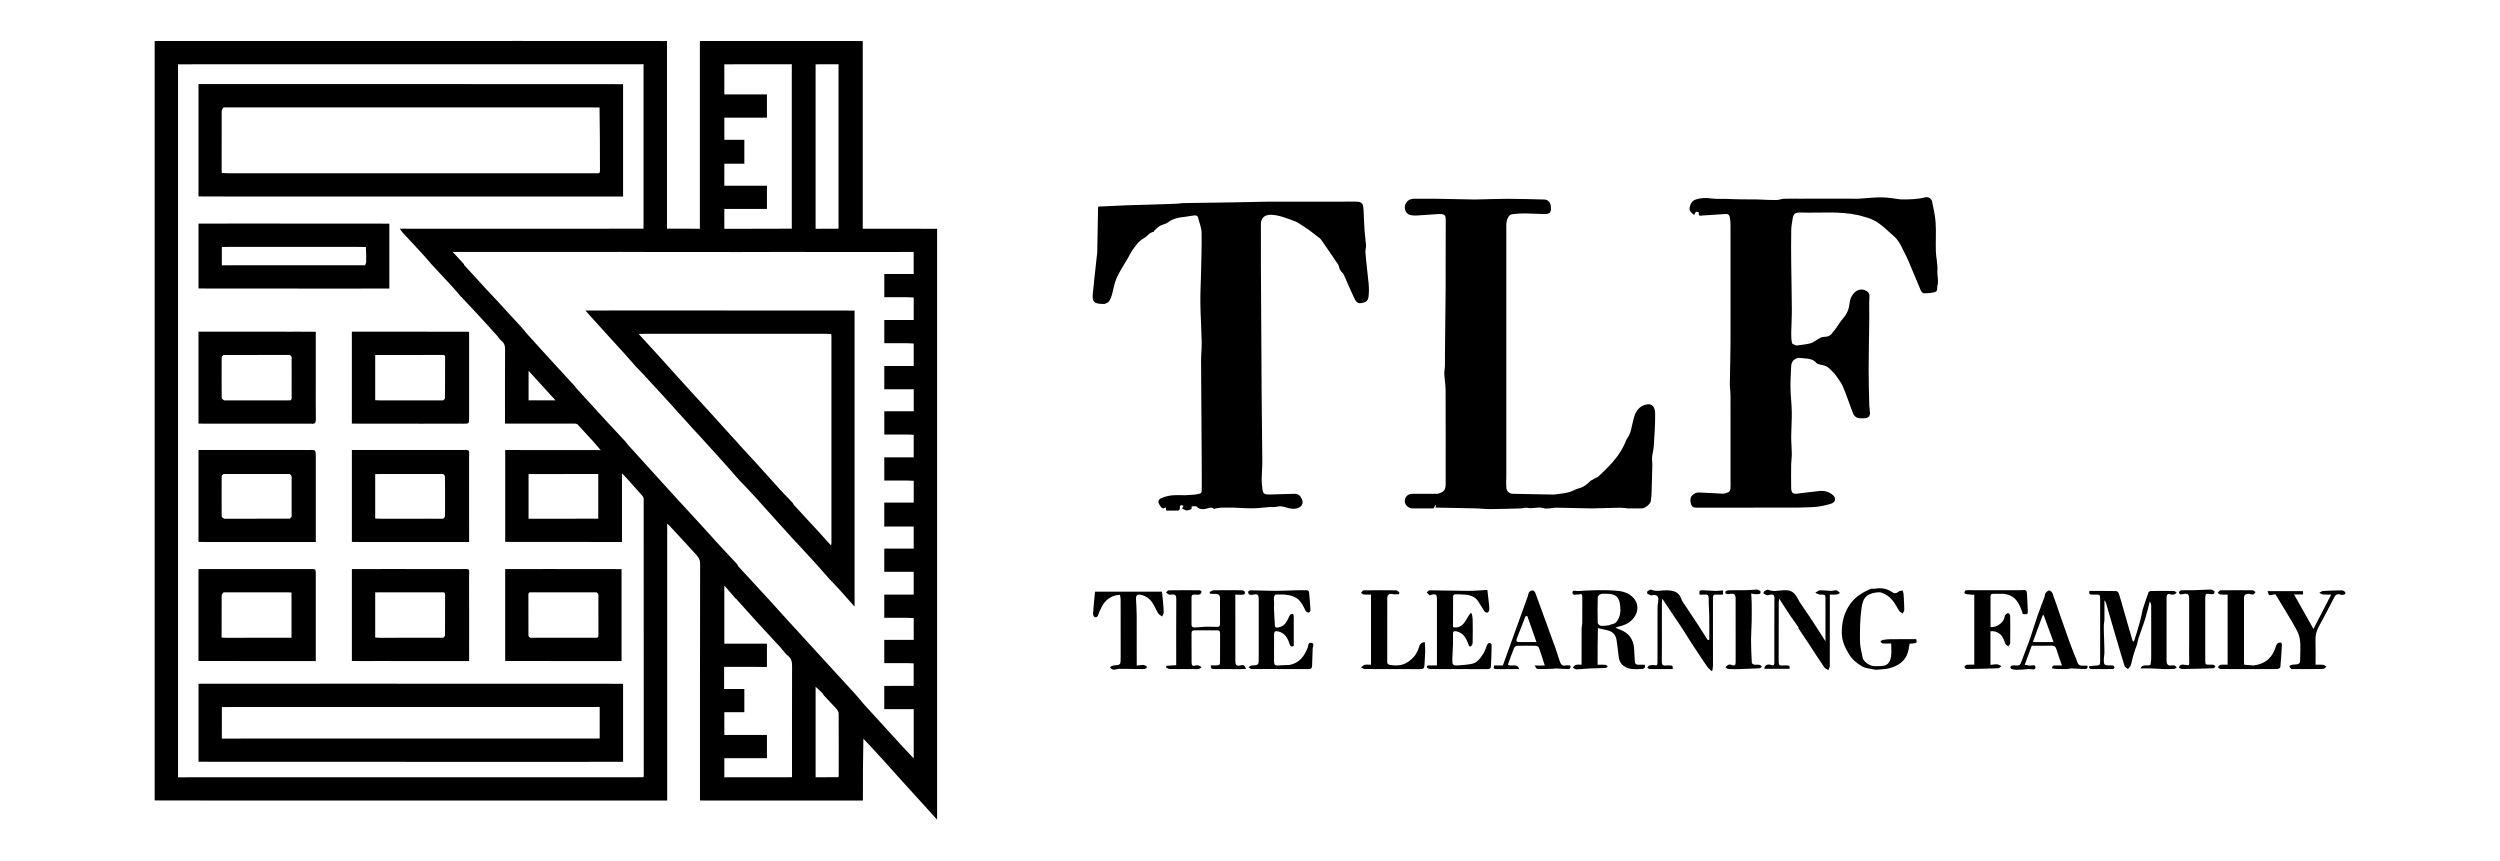 <svg xmlns="http://www.w3.org/2000/svg" xmlns:xlink="http://www.w3.org/1999/xlink" id="Warstwa_1" x="0px" y="0px" width="305px" height="105px" viewBox="0 0 305 105" xml:space="preserve"><g>	<path d="M276.855,72.595c0.235,0.022,0.48-0.055,0.748-0.097c0.335,0.554,0.721,1.182,1.098,1.814  c0.515,0.865,1.049,1.721,1.521,2.609c0.205,0.385,0.342,0.837,0.388,1.271c0.064,0.616,0.016,1.245,0.016,1.868  c0,0.988,0,0.988-0.962,1.033c-0.016,0.001-0.033-0.005-0.045,0.001c-0.106,0.058-0.296,0.112-0.3,0.177  c-0.008,0.113,0.1,0.234,0.239,0.357c1.284-0.001,2.569,0.008,3.854-0.015c0.141-0.002,0.277-0.176,0.416-0.271  c-0.129-0.082-0.251-0.22-0.388-0.236c-0.301-0.036-0.609-0.011-0.943-0.011c0-1.031,0.026-1.994-0.009-2.956  c-0.023-0.611,0.108-1.15,0.403-1.686c0.655-1.188,1.275-2.396,1.9-3.601c0.194-0.375,0.451-0.431,0.83-0.284  c0.133,0.051,0.328-0.029,0.481-0.086c0.033-0.013,0.046-0.235-0.002-0.273c-0.114-0.092-0.271-0.187-0.41-0.185  c-0.765,0.007-1.53,0.031-2.294,0.079c-0.152,0.01-0.297,0.145-0.444,0.221c0.154,0.071,0.305,0.186,0.465,0.203  c0.303,0.033,0.611,0.01,0.99,0.01c-0.732,1.418-1.428,2.766-2.165,4.193c-0.813-1.443-1.571-2.789-2.371-4.208  c0.419,0,0.753,0,1.107,0c-0.008-0.161-0.013-0.273-0.02-0.404c-1.427,0-2.829,0-4.322,0  C276.726,72.323,276.778,72.588,276.855,72.595z"></path>	<path d="M63.291,80.646c0.182-0.004,0.364-0.008,0.625,0c0.241-0.004,0.482-0.008,0.804,0c0.3-0.004,0.6-0.008,0.98,0  c0.33-0.004,0.659-0.008,1.07,0c0.358-0.004,0.718-0.007,1.158,0.001c0.565-0.004,1.132-0.008,1.778,0.003  c0.3-0.005,0.6-0.01,0.98,0c0.329-0.005,0.658-0.01,1.069,0c0.389-0.005,0.777-0.01,1.246-0.001c0.3-0.005,0.6-0.009,0.98,0  c0.3-0.005,0.599-0.009,0.98,0c0.29,0,0.58,0,0.87,0c0-3.775,0-7.479,0-11.212c-0.335,0-0.644,0-1.032-0.01  c-0.3,0.003-0.6,0.007-0.98-0.001c-0.33,0.004-0.659,0.008-1.071,0.001c-0.478,0.003-0.955,0.007-1.515-0.001  c-0.478,0.004-0.954,0.007-1.514-0.001c-0.655,0.004-1.31,0.008-2.046-0.003c-0.358,0.005-0.718,0.01-1.157,0  c-0.329,0.005-0.659,0.01-1.068,0.001c-0.271,0.005-0.54,0.01-0.89,0c-0.241,0.005-0.482,0.01-0.801,0.001  c-0.182,0.004-0.364,0.009-0.626,0c-0.24,0.005-0.481,0.009-0.802,0c-0.231,0-0.462,0-0.694,0c0,3.772,0,7.479,0,11.211  c0.276,0,0.525,0,0.854,0.01C62.732,80.642,62.973,80.638,63.291,80.646z M64.465,72.485c0-0.07,0.064-0.14,0.137-0.219  c0.308-0.005,0.578,0,0.889-0.002c0.369-0.002,0.698,0.003,1.068,0.001c0.399-0.003,0.759,0.002,1.158,0  c0.695-0.004,1.35,0,2.046-0.002c0.519-0.002,0.996,0.002,1.515,0s0.995,0.001,1.514-0.001c0.102,0.089,0.213,0.184,0.213,0.278  c0.011,1.681,0.009,3.361,0.003,5.044c0,0.069-0.064,0.14-0.136,0.219c-0.396,0.005-0.756,0-1.155,0.002  c-0.37,0.002-0.699-0.003-1.069,0c-0.34,0.002-0.64-0.003-0.979,0c-0.606,0.003-1.173-0.001-1.779,0.001  c-0.4,0.003-0.759-0.001-1.158,0.001c-0.37,0.002-0.699-0.002-1.069,0c-0.341,0.002-0.641-0.001-0.98,0.001  c-0.101-0.089-0.212-0.184-0.212-0.277C64.457,75.849,64.459,74.167,64.465,72.485z"></path>	<path d="M74.27,37.881c-0.916,0-1.832,0-2.855,0c0.269,0.301,0.441,0.498,0.618,0.691c0.739,0.811,1.479,1.62,2.247,2.482  c0.616,0.668,1.232,1.335,1.875,2.057c0.464,0.516,0.929,1.033,1.418,1.604c0.557,0.574,1.112,1.148,1.677,1.785  c0.591,0.633,1.183,1.265,1.8,1.953c0.558,0.607,1.115,1.215,1.697,1.877c0.557,0.604,1.112,1.21,1.692,1.87  c0.645,0.694,1.29,1.389,1.96,2.14c0.822,0.9,1.644,1.801,2.488,2.758c0.439,0.489,0.878,0.979,1.34,1.522  c0.527,0.545,1.056,1.09,1.606,1.691c0.525,0.573,1.051,1.146,1.6,1.775c0.526,0.575,1.054,1.151,1.604,1.781  c0.559,0.607,1.117,1.215,1.698,1.876c0.495,0.515,0.99,1.029,1.492,1.605c0.535,0.576,1.069,1.151,1.628,1.781  c0.436,0.484,0.87,0.969,1.332,1.508c0.468,0.488,0.937,0.978,1.43,1.521c0.527,0.596,1.055,1.19,1.642,1.853  c0-12.118,0-24.104,0-36.117c-0.543,0-1.059,0-1.657-0.011c-0.626,0.004-1.252,0.008-1.961,0.001  c-0.774,0.004-1.548,0.007-2.405-0.001c-0.686,0.004-1.37,0.007-2.139,0c-0.744,0.003-1.489,0.007-2.316-0.001  c-0.774,0.004-1.549,0.008-2.406,0c-0.655,0.004-1.311,0.008-2.049-0.001c-0.893,0.004-1.785,0.009-2.76-0.002  c-0.478,0.005-0.955,0.01-1.515,0c-0.596,0.005-1.192,0.01-1.871,0c-0.655,0.005-1.311,0.01-2.049,0  c-0.597,0.005-1.192,0.01-1.871,0.001c-0.507,0.004-1.015,0.009-1.604,0c-0.477,0.005-0.954,0.009-1.515,0  C75.544,37.886,74.948,37.89,74.27,37.881z M79.3,40.723c0.638-0.002,1.233,0.003,1.871,0c0.697-0.002,1.353,0.003,2.05,0  c0.637-0.002,1.233,0.003,1.87,0c0.519-0.002,0.996,0.003,1.515,0c0.934-0.003,1.826,0.002,2.761,0  c0.727-0.003,1.411,0.001,2.138-0.001c0.786-0.002,1.531,0.002,2.317,0c0.785-0.002,1.53,0.001,2.316,0  c0.727-0.002,1.412,0.001,2.139,0c0.845-0.003,1.648,0,2.493-0.002c0.232,0.007,0.423,0.019,0.643,0.032  c0.008,0.14,0.023,0.269,0.023,0.398c0.001,8.354,0.001,16.707,0,25.061c0,0.104-0.013,0.207-0.052,0.329  c-0.458-0.477-0.885-0.973-1.339-1.481c-0.501-0.526-0.974-1.04-1.459-1.58c-0.584-0.646-1.153-1.265-1.75-1.896  c-0.052-0.077-0.06-0.158-0.104-0.205c-0.487-0.525-0.98-1.045-1.5-1.578c-0.544-0.598-1.059-1.184-1.604-1.781  c-0.574-0.628-1.12-1.244-1.693-1.872c-0.501-0.524-0.974-1.036-1.458-1.577c-0.462-0.528-0.913-1.028-1.393-1.54  c-0.842-0.926-1.655-1.838-2.496-2.764c-0.663-0.717-1.299-1.421-1.961-2.138c-0.604-0.657-1.179-1.302-1.782-1.96  c-0.544-0.599-1.06-1.185-1.604-1.784c-0.604-0.656-1.179-1.301-1.782-1.958c-0.518-0.555-1.007-1.096-1.55-1.696  C78.393,40.729,78.826,40.729,79.3,40.723z"></path>	<path d="M271.771,72.541c0,2.876,0,5.702,0,8.555c-0.314,0-0.6-0.03-0.873,0.014c-0.125,0.021-0.225,0.188-0.336,0.287  c0.117,0.078,0.232,0.223,0.35,0.224c1.336,0.011,2.674,0,4.093,0.007c0.934,0.001,1.867,0.011,2.801-0.008  c0.138-0.003,0.384-0.129,0.393-0.216c0.088-0.905,0.15-1.814,0.19-2.724c0.015-0.313-0.24-0.351-0.45-0.234  c-0.132,0.072-0.237,0.255-0.282,0.409c-0.396,1.337-1.244,2.149-2.726,2.334c-0.376-0.031-0.753-0.062-1.122-0.092  c-0.021-0.09-0.041-0.132-0.041-0.174c-0.002-2.673-0.004-5.347-0.001-8.02c0.001-0.331,0.285-0.514,0.647-0.443  c0.156,0.031,0.325,0.095,0.47,0.061c0.112-0.026,0.193-0.181,0.289-0.278c-0.104-0.078-0.208-0.224-0.314-0.225  c-1.321-0.017-2.644-0.02-3.964,0.001c-0.113,0.002-0.223,0.198-0.334,0.305c0.109,0.072,0.211,0.195,0.326,0.207  C271.176,72.561,271.471,72.541,271.771,72.541z"></path>	<path d="M223.364,72.089c-0.453-0.009-0.907-0.088-1.357-0.066c-0.187,0.008-0.364,0.198-0.546,0.306  c0.167,0.07,0.332,0.145,0.501,0.21c0.038,0.015,0.088,0.002,0.132,0.002c0.614,0,0.614,0,0.614,0.595c0,1.112,0,2.225,0,3.338  c0,0.547,0,1.095,0,1.757c-0.704-1.091-1.325-2.075-1.968-3.045c-0.396-0.599-0.823-1.177-1.241-1.828  c-0.576-1.179-0.956-1.393-1.923-1.348c-0.61,0.029-1.237,0.208-1.855-0.056c-0.117-0.05-0.337,0.097-0.486,0.189  c-0.061,0.038-0.104,0.237-0.079,0.255c0.136,0.097,0.289,0.189,0.449,0.222c0.115,0.023,0.248-0.06,0.375-0.075  c0.297-0.034,0.502-0.01,0.499,0.401c-0.017,2.611-0.009,5.224-0.008,7.835c0,0.299-0.019,0.484-0.428,0.336  c-0.442-0.16-0.812,0.115-0.778,0.48c1.021,0,2.043,0,3.061,0c0.058-0.284-0.028-0.438-0.34-0.415  c-0.177,0.013-0.357-0.015-0.533,0.006c-0.356,0.043-0.456-0.102-0.454-0.453c0.014-2.418,0.007-4.838,0.009-7.256  c0-0.104,0.022-0.209,0.051-0.45c0.524,0.808,0.965,1.506,1.427,2.19c0.288,0.427,0.61,0.832,0.925,1.313  c0.009,0.057,0.001,0.127,0.03,0.17c0.403,0.611,0.816,1.216,1.22,1.826c0.633,0.96,1.25,1.929,1.897,2.879  c0.107,0.159,0.333,0.239,0.504,0.355c0.06-0.184,0.173-0.367,0.173-0.551c0.012-2.729,0.008-5.459,0.008-8.188  c0-0.156,0-0.313,0-0.483c0.312,0,0.565,0.022,0.813-0.008c0.149-0.019,0.288-0.119,0.432-0.183  c-0.144-0.113-0.276-0.297-0.436-0.325C223.832,71.985,223.594,72.094,223.364,72.089z"></path>	<path d="M56.179,54.902c-0.3,0.004-0.6,0.008-0.981,0.001c-0.358,0.003-0.717,0.006-1.157-0.001  c-0.359,0.003-0.718,0.007-1.157-0.001c-0.3,0.004-0.6,0.008-0.98,0c-0.3,0.004-0.6,0.008-0.981-0.001  c-0.625,0.004-1.25,0.008-1.956-0.003c-0.389,0.005-0.777,0.01-1.248,0c-0.447,0.005-0.895,0.01-1.425,0  c-0.358,0.005-0.718,0.011-1.156,0.002c-0.241,0.005-0.482,0.009-0.802,0.001c-0.211,0.004-0.423,0.008-0.715,0  c-0.23,0-0.462,0-0.693,0c0,3.772,0,7.478,0,11.21c0.276,0,0.525,0,0.853,0.01c0.211-0.003,0.423-0.007,0.714,0  c0.241-0.003,0.481-0.007,0.805,0.001c0.329-0.004,0.658-0.008,1.069,0c0.359-0.004,0.718-0.008,1.159,0  c0.447-0.004,0.896-0.007,1.426,0c0.714-0.003,1.428-0.007,2.223,0.004c0.389-0.005,0.777-0.01,1.248,0  c0.536-0.005,1.072-0.01,1.691-0.001c0.389-0.004,0.777-0.009,1.247,0c0.3-0.005,0.6-0.009,0.98,0c0.288,0,0.576,0,0.89,0  c0-0.258,0-0.435,0-0.61c0-3.234,0.007-6.468-0.005-9.701C57.223,54.865,57.469,54.862,56.179,54.902z M54.292,62.971  c-0.001,0.102-0.12,0.201-0.223,0.311c-0.574,0.002-1.111-0.003-1.688-0.001c-0.43,0.003-0.818-0.002-1.247,0.001  c-0.755,0.003-1.469-0.001-2.225,0.001c-0.488,0.002-0.937-0.001-1.425,0.001c-0.4,0.002-0.759-0.002-1.159,0  c-0.202-0.005-0.364-0.015-0.551-0.026c0-1.792,0-3.579,0-5.418c0.177,0,0.349,0,0.56-0.008c0.487-0.002,0.936,0.003,1.424,0  c0.43-0.002,0.818,0.003,1.247,0c0.666-0.003,1.291,0.001,1.957-0.002c0.341-0.002,0.641,0.002,0.98,0  c0.341-0.002,0.641,0.002,0.98,0c0.399-0.002,0.758,0.002,1.157,0c0.101,0.104,0.212,0.213,0.212,0.322  C54.304,59.758,54.304,61.364,54.292,62.971z"></path>	<path d="M56.09,69.426c-0.3,0.004-0.6,0.007-0.981,0c-0.358,0.004-0.718,0.007-1.158,0c-0.358,0.004-0.718,0.007-1.157,0  c-0.299,0.003-0.599,0.007-0.979-0.001c-0.3,0.004-0.6,0.007-0.981-0.001c-0.596,0.004-1.19,0.008-1.868-0.003  c-0.418,0.006-0.836,0.011-1.336,0c-0.447,0.006-0.896,0.011-1.424,0.001c-0.33,0.005-0.659,0.01-1.068,0.001  c-0.241,0.005-0.482,0.01-0.803,0.001c-0.24,0.004-0.481,0.009-0.802,0.001c-0.2,0-0.4,0-0.605,0c0,3.771,0,7.478,0,11.21  c0.247,0,0.466,0,0.765,0.011c0.24-0.004,0.481-0.008,0.802,0c0.241-0.004,0.481-0.008,0.805,0c0.329-0.004,0.658-0.008,1.07-0.001  c0.448-0.003,0.896-0.007,1.426,0.001c0.418-0.004,0.837-0.007,1.338,0.001c0.595-0.004,1.188-0.008,1.863,0.002  c0.271-0.004,0.541-0.009,0.892,0.001c0.3-0.005,0.6-0.01,0.981,0c0.388-0.005,0.776-0.01,1.246,0  c0.359-0.005,0.718-0.01,1.158-0.001c0.3-0.004,0.6-0.009,0.98,0c0.318,0,0.636,0,0.979,0c0-0.258,0-0.435,0-0.611  c0-3.205,0.009-6.408-0.005-9.612C57.221,69.34,57.492,69.396,56.09,69.426z M54.292,77.535c-0.001,0.089-0.12,0.176-0.222,0.271  c-0.427,0.003-0.815-0.002-1.244,0c-0.341,0.002-0.641-0.002-0.98,0c-0.311,0.003-0.581-0.002-0.892,0  c-0.605,0.003-1.171-0.001-1.777,0.001c-0.489,0.002-0.937-0.001-1.426,0.001c-0.488,0.002-0.936-0.001-1.425,0.001  c-0.203-0.006-0.364-0.016-0.552-0.028c0-1.822,0-3.639,0-5.508c0.147,0,0.29,0,0.472-0.007c0.486-0.003,0.935,0.002,1.423,0  c0.459-0.003,0.877,0.003,1.336,0c0.637-0.003,1.231,0.001,1.868-0.001c0.341-0.002,0.641,0.001,0.981-0.001  c0.34-0.002,0.64,0.002,0.979,0c0.398-0.002,0.758,0.002,1.157,0c0.238-0.01,0.315,0.063,0.314,0.283  C54.295,74.209,54.303,75.872,54.292,77.535z"></path>	<path d="M230.676,77.98c-0.335,0.004-0.671,0.041-1.001,0.096c-0.104,0.018-0.188,0.141-0.282,0.216  c0.105,0.073,0.206,0.199,0.317,0.209c0.321,0.029,0.647,0.011,1.016,0.011c0,0.541,0.059,1.063-0.018,1.565  c-0.069,0.459-0.241,0.952-0.76,1.109c-0.315,0.096-0.668,0.072-1.079,0.089c-0.678,0.07-1.52-0.549-1.607-0.977  c-0.143-0.691-0.34-1.39-0.345-2.086c-0.011-1.336,0.001-2.688,0.187-4.005c0.17-1.2,0.506-1.703,1.727-1.919  c0.221-0.004,0.459-0.063,0.659-0.001c0.56,0.175,1.043,0.511,1.405,0.963c0.319,0.4,0.54,0.878,0.833,1.302  c0.091,0.132,0.272,0.201,0.413,0.299c0.063-0.163,0.182-0.327,0.181-0.49c-0.005-0.616-0.043-1.232-0.084-1.847  c-0.011-0.165-0.077-0.325-0.117-0.487c-0.187,0.057-0.419,0.063-0.549,0.181c-0.251,0.231-0.49,0.193-0.715,0.038  c-0.643-0.442-1.335-0.572-2.166-0.416c-0.162,0.004-0.347-0.042-0.483,0.019c-0.914,0.403-1.763,0.884-2.392,1.713  c-0.846,1.114-1.145,2.395-1.114,3.729c0.021,0.93,0.414,1.797,0.93,2.604c0.401,0.63,0.962,1.071,1.567,1.414  c0.452,0.256,1.041,0.271,1.649,0.408c0.549-0.06,1.115-0.054,1.645-0.19c1.181-0.306,2.084-0.951,2.345-2.241  c0.051-0.252,0.094-0.505,0.14-0.75c0.904-0.069,0.904-0.069,0.808-0.561C232.751,77.976,231.713,77.969,230.676,77.98z"></path>	<path d="M134.531,37.077c0.09,0,0.19,0.027,0.265-0.006c0.176-0.08,0.394-0.149,0.495-0.293c0.163-0.232,0.276-0.513,0.357-0.788  c0.195-0.668,0.279-1.381,0.557-2.01c0.369-0.84,0.879-1.618,1.38-2.456c0.156-0.282,0.292-0.577,0.472-0.843  c0.422-0.624,0.812-1.24,1.528-1.641c0.38-0.213,0.642-0.672,1.146-0.754c0.036-0.006,0.049-0.105,0.089-0.142  c0.23-0.205,0.444-0.443,0.707-0.596c0.296-0.172,0.688-0.2,0.95-0.404c0.572-0.447,1.223-0.603,1.992-0.678  c0.376-0.057,0.751-0.123,1.129-0.168c0.249-0.03,0.503-0.056,0.582,0.292c0.136,0.592,0.401,1.178,0.412,1.77  c0.031,1.687-0.034,3.374-0.068,5.062c-0.023,1.182-0.096,2.364-0.079,3.546c0.022,1.577,0.128,3.154,0.161,4.732  c0.016,0.78-0.08,1.563-0.076,2.343c0.02,4.329,0.056,8.658,0.083,12.988c0.006,0.831,0.001,1.662,0.001,2.493  c0,0.681,0,0.681-0.789,0.81c-0.394,0.028-0.787,0.072-1.181,0.082c-0.563,0.015-1.131-0.041-1.688,0.02  c-0.454,0.05-0.915,0.179-1.334,0.362c-0.33,0.146-0.362,0.504-0.162,0.79c0.166,0.236,0.324,0.64,0.76,0.296  c0.021,0.142,0.04,0.264,0.062,0.409c0.453,0,0.882-0.007,1.311,0.002c0.239,0.005,0.362-0.081,0.349-0.335  c-0.02-0.358,0.149-0.398,0.451-0.235c-0.056,0.1-0.106,0.192-0.177,0.318c0.21,0.091,0.388,0.219,0.574,0.233  c0.171,0.013,0.352-0.097,0.564-0.164c0.008-0.071,0.021-0.199,0.035-0.334c0.191-0.013,0.352-0.024,0.569-0.007  c0.231,0.295,0.541,0.358,0.899,0.348c0.428-0.013,0.852-0.395,1.286-0.021c0.013,0.011,0.072-0.043,0.113-0.051  c0.212-0.04,0.425-0.098,0.639-0.105c0.516-0.02,1.032-0.015,1.628-0.009c0.807,0.03,1.614,0.096,2.421,0.081  c0.683-0.012,1.363-0.117,2.114-0.169c0.134,0.01,0.27,0.035,0.402,0.024c0.288-0.025,0.582-0.128,0.859-0.093  c0.426,0.053,0.836,0.239,1.262,0.286c0.297,0.032,0.654,0.006,0.904-0.137c0.351-0.201,0.55-0.542,0.357-1.008  c-0.183-0.44-0.447-0.681-0.946-0.671c-0.999,0.021-1.998,0.065-3.073,0.086c-0.594-0.006-0.734-0.107-0.808-0.663  c-0.054-0.406-0.095-0.818-0.091-1.228c0.008-0.722,0.082-1.442,0.078-2.164c-0.018-2.727-0.063-5.453-0.082-8.18  c-0.037-5.292-0.063-10.583-0.09-15.874c-0.009-1.633-0.002-3.265-0.001-4.898c0-0.671,0.403-1.097,1.149-1.125  c1.083,0.02,2.057,0.455,3.048,0.816c0.269,0.098,0.508,0.28,0.753,0.437c0.336,0.214,0.672,0.429,0.994,0.662  c0.286,0.206,0.553,0.439,0.885,0.686c0.173,0.143,0.386,0.258,0.511,0.434c0.625,0.882,1.228,1.779,1.835,2.675  c0.128,0.188,0.304,0.378,0.342,0.588c0.067,0.375,0.245,0.642,0.553,0.914c0.441,0.999,0.87,2.006,1.334,2.995  c0.153,0.326,0.381,0.662,0.831,0.574c0.422-0.082,0.81-0.147,0.892-0.75c0.155-1.139-0.064-2.24-0.17-3.355  c-0.066-0.711-0.158-1.42-0.207-2.133c-0.019-0.258,0.094-0.525,0.077-0.784c-0.035-0.579-0.126-1.155-0.171-1.736  c-0.044-0.556-0.057-1.113-0.088-1.67c-0.028-0.513-0.021-1.033-0.117-1.532c-0.031-0.167-0.327-0.386-0.516-0.4  c-0.619-0.046-1.244-0.009-1.944-0.018c-1.073,0.005-2.146,0.009-3.302-0.001c-1.873,0.005-3.746,0.01-5.702,0.001  c-1.487,0.034-2.975,0.068-4.545,0.09c-1.962,0.034-3.924,0.067-5.965,0.088c-0.306,0.028-0.609,0.071-0.915,0.083  c-0.971,0.037-1.941,0.063-2.912,0.095c-1.016,0.033-2.03,0.069-3.127,0.092c-1.125,0.052-2.251,0.104-3.369,0.155  c-0.014,0.158-0.021,0.217-0.022,0.274c-0.031,1.688-0.061,3.377-0.091,5.064c-0.001,0.089,0.002,0.179-0.008,0.267  c-0.115,1.05-0.234,2.099-0.348,3.148c-0.063,0.584-0.104,1.17-0.178,1.752C133.202,36.784,133.45,37.077,134.531,37.077z"></path>	<path d="M239.911,81.106c-0.1,0.012-0.183,0.167-0.273,0.257c0.092,0.089,0.184,0.256,0.273,0.255  c1.284-0.013,2.568-0.04,3.852-0.09c0.142-0.006,0.275-0.17,0.413-0.26c-0.171-0.077-0.338-0.204-0.514-0.219  c-0.253-0.021-0.514,0.037-0.827,0.067c0-1.402,0-2.747,0-4.102c0.47-0.057,0.806,0.072,1.141,0.332  c0.399,0.312,0.506,0.744,0.665,1.174c0.053,0.142,0.245,0.23,0.373,0.344c0.079-0.131,0.224-0.26,0.226-0.392  c0.019-1.114,0.018-2.228,0-3.34c-0.001-0.12-0.144-0.333-0.225-0.335c-0.125-0.003-0.275,0.119-0.373,0.227  c-0.069,0.076-0.073,0.215-0.101,0.326c-0.165,0.664-0.97,1.223-1.695,1.152c0-1.243,0.004-2.488-0.003-3.733  c-0.002-0.264,0.127-0.326,0.36-0.322c0.385,0.006,0.771-0.007,1.229,0.001c1.503,0.143,1.981,1.272,2.356,2.473  c0.608,0.041,0.617,0.041,0.6-0.521c-0.02-0.587-0.067-1.174-0.085-1.762c-0.019-0.646-0.073-0.702-0.712-0.636  c-0.118,0.013-0.237,0.002-0.356,0.003c-0.625,0.005-1.25,0.01-1.957,0.003c-1.218-0.002-2.435-0.003-3.651-0.004  c-0.267,0-0.537-0.021-0.799,0.017c-0.075,0.011-0.165,0.186-0.173,0.291c-0.005,0.054,0.151,0.161,0.244,0.175  c0.315,0.044,0.635,0.057,0.962,0.083c0,2.841,0,5.667,0,8.524C240.527,81.095,240.216,81.073,239.911,81.106z"></path>	<path d="M206.688,26.23c0.086-0.152,0.13-0.314,0.235-0.386c0.069-0.047,0.228,0.038,0.346,0.063  c-0.149,0.552,0.283,0.389,0.511,0.378c0.849-0.041,1.695-0.119,2.616-0.17c0.305-0.037,0.568,0.008,0.633,0.37  c0.043,0.243,0.089,0.489,0.091,0.735c0.01,1.025,0.004,2.052,0.004,3.078c0,0.996,0,1.993,0,2.989  c0.001,2.956,0.011,5.913-0.004,8.87c-0.007,1.567-0.063,3.136-0.079,4.703c-0.005,0.454,0.076,0.908,0.079,1.363  c0.012,1.425,0.005,2.851,0.004,4.276c0,0.786,0,1.573,0,2.36c0,1.205,0,2.411,0,3.616c0,0.401,0.021,0.804-0.012,1.202  c-0.011,0.133-0.128,0.312-0.246,0.368c-0.216,0.104-0.47,0.191-0.704,0.184c-0.981-0.033-1.962-0.125-2.944-0.147  c-0.232-0.006-0.516,0.121-0.694,0.279c-0.279,0.247-0.352,0.537-0.258,0.98c0.1,0.47,0.296,0.592,0.673,0.592  c2.494,0.001,4.988-0.009,7.565-0.001c1.517-0.004,3.033-0.009,4.633,0c0.825-0.029,1.654-0.021,2.476-0.102  c0.588-0.058,1.177-0.197,1.745-0.367c0.581-0.175,0.692-0.689,0.245-1.073c-0.45-0.387-1.012-0.545-1.593-0.491  c-0.958,0.089-1.911,0.235-2.937,0.346c-0.461-0.007-0.543-0.341-0.549-0.688c-0.016-0.966-0.014-1.933-0.001-2.898  c0.006-0.439,0.081-0.878,0.078-1.316c-0.007-0.693-0.079-1.387-0.076-2.08c0.006-1.003,0.088-2.006,0.073-3.008  c-0.014-0.968-0.142-1.934-0.158-2.901c-0.016-0.884,0.045-1.769,0.081-2.652c0.021-0.487,0.238-0.85,0.797-1.03  c0.104,0,0.209-0.014,0.311,0.001c0.709,0.098,1.482-0.012,2.018,0.652c0.076,0.096,0.263,0.104,0.4,0.146  c0.296,0.093,0.634,0.122,0.88,0.287c0.326,0.219,0.582,0.544,0.916,0.863c0.334,0.503,0.749,0.971,0.983,1.517  c0.47,1.094,0.826,2.234,1.267,3.342c0.082,0.207,0.31,0.438,0.517,0.497c0.31,0.089,0.665,0.072,0.993,0.034  c0.373-0.043,0.556-0.309,0.537-0.683c-0.013-0.263-0.075-0.523-0.082-0.786c-0.036-1.464-0.089-2.928-0.086-4.392  c0.005-2.117,0.056-4.234,0.081-6.352c0.01-0.876-0.044-1.755,0.019-2.626c0.038-0.539-0.354-0.683-0.657-0.803  c-0.251-0.1-0.662-0.039-0.896,0.114c-0.506,0.332-0.797,0.862-0.863,1.472c-0.074,0.684-0.274,1.284-0.746,1.818  c-0.402,0.455-0.704,0.999-1.105,1.53c-0.063,0.063-0.145,0.113-0.184,0.188c-0.251,0.472-0.634,0.619-1.161,0.613  c-0.257-0.002-0.522,0.207-0.774,0.339c-0.267,0.139-0.505,0.364-0.786,0.436c-0.544,0.139-1.109,0.196-1.74,0.276  c-0.184-0.094-0.491-0.155-0.525-0.287c-0.098-0.377-0.112-0.783-0.107-1.177c0.012-0.988,0.082-1.977,0.077-2.964  c-0.009-1.923-0.061-3.846-0.081-5.768c-0.013-1.32-0.016-2.641,0.006-3.962c0.007-0.418,0.11-0.834,0.162-1.252  c0.092-0.752,0.371-0.826,1.07-0.813c2.317,0.077,4.649-0.203,6.985,0.328c0.505,0.149,1.024,0.261,1.511,0.455  c1.146,0.457,1.945,1.394,2.864,2.161c0.263,0.219,0.448,0.533,0.677,0.867c0.341,0.689,0.709,1.366,1.017,2.07  c0.521,1.193,0.995,2.405,1.509,3.602c0.067,0.156,0.253,0.369,0.384,0.37c0.445,0.001,0.902-0.035,1.332-0.146  c0.392-0.101,0.275-0.499,0.314-0.794c0.01-0.071,0.061-0.138,0.067-0.209c0.059-0.552-0.101-1.09-0.062-1.657  c0.052-0.765-0.161-1.543-0.187-2.317c-0.037-1.156,0.046-2.317-0.027-3.47c-0.055-0.868-0.254-1.729-0.428-2.586  c-0.078-0.391-0.469-0.632-0.853-0.531c-0.951,0.249-1.919,0.262-2.964,0.254c-0.779-0.089-1.559-0.243-2.339-0.25  c-0.918-0.008-1.837,0.111-2.833,0.166c-0.523-0.002-1.046-0.004-1.569-0.004c-1.424-0.002-2.85-0.004-4.274-0.003  c-0.402,0.001-0.805,0.011-1.291,0.006c-0.65-0.001-1.301-0.021-1.95,0.005c-0.314,0.012-0.624,0.156-0.937,0.158  c-0.732,0.005-1.465-0.039-2.279-0.074c-1.306-0.003-2.61-0.006-3.96-0.073c-0.562-0.011-1.133,0.036-1.685-0.048  c-0.638-0.099-1.245-0.07-1.854,0.113c-0.486,0.146-0.7,0.516-0.793,0.979C206.04,25.779,206.384,25.979,206.688,26.23z"></path>	<path d="M201.002,72.128c-0.056,0.041-0.076,0.249-0.033,0.284c0.12,0.1,0.28,0.151,0.428,0.214  c0.038,0.016,0.09,0.006,0.133-0.003c0.596-0.129,0.867,0.12,0.773,0.701c-0.041,0.258-0.083,0.52-0.084,0.779  c-0.009,1.291-0.005,2.582-0.004,3.874c0,0.431,0.001,0.86,0.001,1.291c0,0.549,0.003,1.098-0.003,1.647  c-0.003,0.233-0.111,0.283-0.348,0.24c-0.216-0.039-0.453-0.008-0.67,0.04c-0.09,0.021-0.15,0.168-0.224,0.257  c0.089,0.059,0.177,0.167,0.267,0.168c0.945,0.012,1.891,0.007,2.825,0.007c0.065-0.328-0.035-0.47-0.341-0.446  c-0.162,0.013-0.328-0.016-0.488,0.006c-0.405,0.057-0.5-0.122-0.494-0.504c0.021-1.423,0.008-2.847,0.008-4.271  c0-0.979-0.001-1.959,0.002-2.938c0-0.104,0.023-0.207,0.051-0.434c0.553,0.83,1.033,1.556,1.52,2.276  c0.359,0.534,0.728,1.063,1.102,1.658c0.345,0.545,0.682,1.095,1.035,1.634c0.584,0.89,1.169,1.777,1.771,2.654  c0.153,0.224,0.373,0.402,0.563,0.601c0.04-0.021,0.08-0.042,0.12-0.063c0.025-0.196,0.071-0.394,0.071-0.59  c0.005-2.745,0.008-5.49-0.002-8.234c-0.001-0.32,0.079-0.471,0.423-0.439c0.263,0.023,0.529,0.005,0.805,0.005  c0-0.167,0-0.304,0-0.511c-0.342,0.022-0.65,0.065-0.959,0.059c-0.497-0.011-0.994-0.07-1.492-0.079  c-0.451-0.008-0.482,0.049-0.414,0.53c0.202,0,0.41,0.021,0.613-0.004c0.392-0.047,0.511,0.102,0.505,0.496  c-0.01,0.72,0.058,1.44,0.067,2.16c0.014,0.954,0.004,1.907,0.004,2.884c-0.115-0.019-0.204-0.007-0.225-0.039  c-0.372-0.58-0.728-1.17-1.105-1.746c-0.495-0.754-1.006-1.498-1.532-2.304c-0.188-0.306-0.441-0.59-0.55-0.921  c-0.294-0.892-0.997-1.027-1.774-1.052c-0.63-0.021-1.263,0.201-1.894-0.073C201.346,71.895,201.134,72.032,201.002,72.128z"></path>	<path d="M266.569,81.114c-0.277-0.048-0.6-0.11-0.749,0.32c0.129,0.066,0.252,0.188,0.374,0.187c1.285-0.017,2.57-0.05,3.854-0.093  c0.08-0.003,0.156-0.135,0.234-0.206c-0.076-0.074-0.139-0.19-0.229-0.214c-0.139-0.037-0.294-0.012-0.442-0.013  c-0.556-0.002-0.57-0.013-0.57-0.574c-0.002-2.521-0.001-5.044-0.001-7.565c0.001-0.515,0.103-0.583,0.615-0.474  c0.141,0.029,0.31,0.022,0.439-0.032c0.059-0.025,0.109-0.268,0.068-0.303c-0.119-0.105-0.288-0.221-0.436-0.22  c-0.662,0.005-1.324,0.058-1.986,0.074c-0.533,0.015-1.068-0.007-1.602,0.012c-0.103,0.004-0.245,0.101-0.287,0.191  c-0.032,0.071,0.033,0.247,0.106,0.292c0.079,0.049,0.221,0.013,0.331-0.01c0.648-0.13,0.79-0.019,0.79,0.634  c0,0.475,0,0.949,0,1.513c0,1.246,0,2.493,0,3.738c0,0.757-0.019,1.514,0.007,2.27C267.104,81.173,267.084,81.202,266.569,81.114z"></path>	<path d="M246.035,81.187c-0.189-0.023-0.388-0.021-0.577,0.008c-0.076,0.011-0.185,0.118-0.191,0.189  c-0.007,0.074,0.076,0.207,0.146,0.229c0.192,0.059,0.399,0.104,0.6,0.1c0.498-0.011,1-0.026,1.493-0.092  c0.288-0.039,0.812,0.228,0.82-0.204c0.009-0.457-0.521-0.148-0.799-0.229c-0.156-0.046-0.325-0.048-0.516-0.073  c0.303-0.823,0.579-1.575,0.858-2.336c0.826,0,1.628,0.016,2.429-0.008c0.32-0.009,0.477,0.097,0.571,0.4  c0.202,0.649,0.436,1.288,0.686,2.014c-0.266,0-0.496,0.003-0.726-0.001c-0.232-0.004-0.479-0.035-0.479,0.358  c0.172,0.028,0.34,0.057,0.575,0.068c0.394,0.006,0.787,0.023,1.181,0.014c0.231-0.005,0.463-0.08,0.693-0.075  c0.501,0.01,1.001,0.06,1.502,0.074c0.264,0.008,0.46-0.081,0.358-0.411c-0.354-0.024-0.764,0.062-1.006-0.101  c-0.228-0.153-0.278-0.569-0.408-0.869c-0.012-0.026-0.037-0.047-0.048-0.074c-0.244-0.627-0.499-1.251-0.728-1.884  c-0.376-1.04-0.737-2.087-1.101-3.132c-0.321-0.926-0.626-1.857-0.968-2.775c-0.057-0.152-0.274-0.356-0.398-0.345  c-0.168,0.017-0.349,0.196-0.463,0.352c-0.086,0.116-0.061,0.309-0.114,0.457c-0.287,0.787-0.599,1.565-0.872,2.357  c-0.323,0.937-0.597,1.892-0.926,2.826c-0.325,0.924-0.707,1.828-1.035,2.751C246.49,81.068,246.365,81.228,246.035,81.187z   M249.219,75.04c0.037,0.006,0.074,0.011,0.112,0.017c0.393,1.072,0.786,2.143,1.202,3.275c-0.471,0-0.894,0-1.36,0  c-0.369,0-0.693,0-1.165,0C248.429,77.188,248.824,76.113,249.219,75.04z"></path>	<path d="M214.659,81.106c-0.216-0.037-0.447,0.016-0.663-0.022c-0.106-0.02-0.271-0.154-0.275-0.243  c-0.05-0.911-0.092-1.824-0.094-2.736c-0.002-0.765,0.063-1.528,0.078-2.292c0.015-0.741,0.009-1.483,0-2.226  c-0.004-0.374-0.035-0.747-0.057-1.172c0.286,0.04,0.443,0.078,0.602,0.079c0.162,0.001,0.338-0.005,0.481-0.067  c0.052-0.022,0.08-0.28,0.031-0.319c-0.122-0.098-0.296-0.181-0.448-0.181c-0.394,0.001-0.787,0.067-1.181,0.075  c-0.741,0.013-1.483-0.003-2.226,0.009c-0.131,0.002-0.279,0.059-0.385,0.137c-0.044,0.033-0.022,0.263,0.016,0.276  c0.132,0.048,0.291,0.076,0.429,0.05c0.613-0.121,0.78,0.005,0.78,0.625c0,2.537-0.003,5.074,0.002,7.611  c0.001,0.357-0.038,0.607-0.494,0.408c-0.113-0.049-0.28-0.061-0.39-0.013c-0.14,0.061-0.245,0.199-0.365,0.305  c0.119,0.073,0.234,0.201,0.358,0.21c0.398,0.027,0.8,0.01,1.29,0.01c0.838-0.03,1.677-0.054,2.514-0.099  c0.1-0.005,0.193-0.126,0.289-0.193C214.855,81.258,214.768,81.125,214.659,81.106z"></path>	<path d="M257.793,81.616c0.065-0.001,0.193-0.144,0.182-0.193c-0.022-0.089-0.116-0.202-0.201-0.226  c-0.139-0.039-0.294-0.014-0.442-0.014c-0.577-0.001-0.669-0.075-0.669-0.65c0-0.335,0.078-0.671,0.078-1.006  c-0.001-0.62-0.035-1.241-0.053-1.861c-0.013-0.465-0.031-0.93-0.025-1.393c0.002-0.217,0.075-0.433,0.078-0.649  c0.01-0.764,0.004-1.528,0.004-2.397c0.096,0.155,0.147,0.209,0.167,0.273c0.333,1.138,0.66,2.277,0.993,3.416  c0.423,1.444,0.841,2.891,1.288,4.328c0.049,0.156,0.275,0.257,0.42,0.383c0.113-0.147,0.271-0.279,0.33-0.446  c0.119-0.338,0.175-0.698,0.273-1.044c0.146-0.513,0.306-1.022,0.519-1.57c0.045-0.214,0.068-0.435,0.138-0.64  c0.271-0.796,0.578-1.579,0.827-2.38c0.222-0.713,0.385-1.444,0.573-2.168c0.126,0.178,0.171,0.348,0.172,0.517  c0.007,0.909,0.003,1.819,0.003,2.729c0,1.262,0.006,2.524-0.004,3.786c-0.002,0.254-0.062,0.507-0.087,0.698  c-0.407,0.219-0.913-0.175-1.23,0.435c0.486,0,0.883-0.011,1.278,0.003c0.546,0.018,1.092,0.063,1.639,0.078  c0.403,0.011,0.809,0.003,1.211-0.024c0.105-0.007,0.203-0.118,0.305-0.182c-0.086-0.078-0.161-0.191-0.262-0.224  c-0.121-0.039-0.266-0.024-0.397-0.008c-0.436,0.053-0.582-0.175-0.581-0.566c0.001-2.569,0-5.139,0.001-7.708  c0-0.35,0.118-0.542,0.518-0.392c0.117,0.044,0.273,0.044,0.395,0.007s0.22-0.146,0.328-0.223c-0.109-0.07-0.218-0.198-0.329-0.2  c-0.936-0.017-1.871-0.016-2.806-0.004c-0.109,0.002-0.283,0.08-0.313,0.164c-0.258,0.717-0.49,1.442-0.729,2.166  c-0.009,0.027,0.002,0.06-0.005,0.088c-0.11,0.479-0.206,0.962-0.337,1.435c-0.195,0.708-0.417,1.409-0.653,2.167  c-0.041,0.057-0.082,0.113-0.132,0.183c-0.046-0.088-0.097-0.158-0.119-0.236c-0.391-1.347-0.777-2.694-1.165-4.042  c-0.155-0.54-0.298-1.086-0.477-1.619c-0.041-0.125-0.205-0.295-0.315-0.297c-1.095-0.022-2.19-0.014-3.275-0.014  c-0.078,0.331,0.03,0.464,0.331,0.447c0.192-0.01,0.387,0.01,0.578-0.004c0.278-0.021,0.401,0.073,0.401,0.374  c-0.008,2.627-0.01,5.255,0.001,7.882c0.001,0.33-0.141,0.395-0.431,0.396c-0.305,0.001-0.609,0.059-0.915,0.092  c-0.011,0.048-0.021,0.097-0.032,0.145c0.091,0.068,0.182,0.192,0.273,0.194C256.005,81.634,256.898,81.631,257.793,81.616z"></path>	<path d="M175.404,60.244c-1.022,0-2.045-0.004-3.067,0.002c-0.601,0.004-0.954,0.36-0.952,0.936  c0.002,0.426,0.469,0.844,0.943,0.844c0.857,0,1.716,0,2.562,0c0.092-0.153,0.175-0.291,0.257-0.43  c0.021,0.011,0.041,0.021,0.061,0.031c-0.025,0.089-0.052,0.178-0.087,0.295c0.166,0,0.31,0,0.535,0.013  c1.488,0.025,2.976,0.051,4.539,0.089c0.556,0.031,1.111,0.091,1.666,0.086c1.24-0.011,2.48-0.049,3.721-0.085  c0.246-0.008,0.508-0.127,0.732-0.073c0.66,0.158,1.307-0.167,1.987,0.043c0.431,0.134,0.955-0.037,1.521-0.058  c1.428,0.024,2.855,0.05,4.366,0.089c1.142-0.029,2.283-0.066,3.425-0.084c0.315-0.006,0.632,0.045,1.03,0.084  c0.55,0,1.099,0.001,1.648,0.001c0.4,0,1.057-0.521,1.114-0.914c0.052-0.36,0.08-0.727,0.093-1.091  c0.037-1.122,0.066-2.244,0.089-3.366c0.005-0.286-0.063-0.575-0.035-0.857c0.047-0.474,0.183-0.94,0.212-1.414  c0.08-1.308,0.179-2.617,0.164-3.925c-0.011-1.033-0.567-1.39-1.505-0.965c-0.521,0.237-0.885,0.766-1.053,1.346  c-0.18,0.619-0.281,1.261-0.464,1.878c-0.096,0.325-0.293,0.62-0.501,0.958c-0.396,1.055-1.014,1.978-1.756,2.812  c-0.523,0.587-1.106,1.121-1.671,1.671c-0.067,0.065-0.186,0.076-0.272,0.124c-0.206,0.114-0.407,0.235-0.665,0.377  c-0.405,0.418-0.837,0.773-1.433,0.92c-0.418,0.104-0.797,0.369-1.215,0.474c-0.57,0.143-1.162,0.201-1.826,0.283  c-1.656-0.031-3.312-0.062-4.968-0.094c-0.424-0.008-0.774-0.262-0.817-0.691c-0.049-0.499-0.012-1.007-0.012-1.511  c0-1.425,0-2.851,0-4.275c0-3.088,0-6.177,0-9.265c0-1.203,0-2.406,0-3.609c0-2.182,0-4.364,0-6.547  c0-2.286-0.001-4.572,0.001-6.859c0-0.711,0.287-1.298,0.711-1.353c0.522-0.068,1.053-0.099,1.58-0.097  c0.75,0.004,1.5,0.064,2.251,0.078c0.799,0.015,0.962-0.173,0.891-0.958c-0.042-0.475-0.362-0.809-0.801-0.818  c-1.507-0.033-3.015-0.085-4.521-0.085c-1.284,0.001-2.569,0.063-3.936,0.084c-1.547-0.025-3.094-0.05-4.724-0.09  c-0.918,0-1.836-0.002-2.754,0.001c-0.755,0.002-1.279,0.721-1.015,1.436c0.074,0.201,0.27,0.429,0.462,0.498  c0.291,0.105,0.63,0.122,0.945,0.106c0.846-0.042,1.688-0.121,2.61-0.173c0.841-0.025,0.919,0.097,0.911,0.909  c-0.021,2.703,0.004,5.408-0.012,8.112c-0.016,2.784-0.057,5.569-0.084,8.354c-0.006,0.415,0.01,0.831-0.006,1.247  c-0.01,0.29-0.09,0.581-0.074,0.869c0.035,0.67,0.156,1.338,0.16,2.008c0.016,3.801,0.008,7.603,0.008,11.403  C176.375,59.765,176.193,60.017,175.404,60.244z"></path>	<path d="M166.043,72.322c0.106,0.072,0.209,0.195,0.322,0.206c0.301,0.029,0.606,0.011,0.898,0.011c0,2.888,0,5.703,0,8.558  c-0.27,0-0.526-0.039-0.765,0.013c-0.166,0.036-0.306,0.196-0.457,0.301c0.151,0.072,0.301,0.208,0.452,0.209  c2.226,0.015,4.452,0.012,6.678,0.012c0.528,0,0.603-0.083,0.622-0.609c0.019-0.515,0.07-1.026,0.081-1.54  c0.009-0.381-0.025-0.763-0.041-1.14c-0.474,0.038-0.613,0.264-0.709,0.59c-0.17,0.581-0.463,1.103-0.988,1.541  c-0.733,0.684-1.592,0.813-2.554,0.641c-0.354-0.063-0.339-0.242-0.339-0.488c0.002-2.538,0.001-5.076,0.002-7.614  c0-0.485,0.213-0.624,0.705-0.526c0.23,0.046,0.479,0.008,0.718,0.008c0.02-0.071,0.039-0.143,0.059-0.214  c-0.132-0.091-0.262-0.259-0.394-0.261c-1.32-0.02-2.642-0.019-3.962,0.003C166.261,72.022,166.152,72.217,166.043,72.322z"></path>	<path d="M151.423,81.162c-0.58,0.142-0.71,0.007-0.71-0.59c-0.001-1.811,0-3.623,0-5.434c-0.001-0.282-0.003-0.564-0.003-0.847  c-0.001-0.575,0-1.15,0-1.759c0.271,0.014,0.477,0.034,0.681,0.03c0.147-0.002,0.313-0.003,0.435-0.07  c0.056-0.03,0.076-0.262,0.022-0.322c-0.081-0.092-0.241-0.158-0.368-0.159c-1.143-0.012-2.286-0.015-3.429,0.004  c-0.161,0.003-0.32,0.137-0.479,0.21c0.013,0.068,0.026,0.137,0.04,0.204c0.194,0.011,0.391,0.041,0.584,0.026  c0.382-0.028,0.642,0.136,0.644,0.456c0.005,1.068,0,2.138,0.003,3.207c0,0.277-0.115,0.379-0.403,0.361  c-0.429-0.025-0.859-0.006-1.371-0.018c-0.381,0.027-0.761,0.066-1.142,0.08c-0.26,0.012-0.562,0.063-0.561-0.357  c0.003-1.1,0.007-2.198-0.002-3.297c-0.002-0.281,0.13-0.362,0.383-0.35c0.207,0.01,0.425,0.034,0.62-0.016  c0.1-0.026,0.188-0.191,0.227-0.312c0.013-0.04-0.146-0.194-0.227-0.195c-1.262-0.013-2.523-0.016-3.784,0.005  c-0.111,0.001-0.22,0.174-0.33,0.267c0.112,0.083,0.215,0.193,0.341,0.243c0.104,0.04,0.236,0.021,0.353,0.006  c0.421-0.058,0.563,0.1,0.56,0.539c-0.02,2.553-0.01,5.106-0.01,7.659c0,0.142,0,0.283,0,0.421  c-0.444,0.027-0.819,0.05-1.194,0.073c-0.017,0.064-0.033,0.13-0.051,0.195c0.143,0.068,0.283,0.192,0.427,0.194  c0.965,0.019,1.93,0.011,2.895,0.011c0.223,0,0.45,0.028,0.666-0.011c0.13-0.022,0.241-0.148,0.361-0.228  c-0.123-0.069-0.239-0.165-0.371-0.201c-0.124-0.033-0.277-0.038-0.396,0.004c-0.356,0.127-0.461-0.055-0.462-0.354  c-0.006-1.188,0.004-2.375-0.007-3.563c-0.003-0.305,0.134-0.379,0.407-0.373c0.459,0.01,0.92-0.008,1.462-0.002  c0.401,0.002,0.803,0.018,1.202,0c0.313-0.016,0.416,0.104,0.412,0.414c-0.013,1.06-0.005,2.121-0.005,3.182  c0,0.685,0,0.685-0.664,0.687c-0.157,0-0.315,0-0.478,0c0.034,0.368,0.085,0.434,0.388,0.44c0.49,0.012,0.979,0.003,1.47,0.005  c0.563,0.002,1.128,0.009,1.691,0.008c0.235-0.001,0.471-0.018,0.762-0.029C151.865,81.226,151.766,81.079,151.423,81.162z"></path>	<path d="M25.78,66.121c0.241-0.004,0.481-0.008,0.802,0c0.241-0.004,0.482-0.008,0.803,0c0.24-0.004,0.481-0.008,0.804,0  c0.329-0.004,0.658-0.008,1.069,0c0.329-0.004,0.658-0.008,1.07,0.001c0.743-0.004,1.486-0.008,2.313,0.003  c0.447-0.005,0.896-0.01,1.425,0c0.418-0.005,0.836-0.01,1.336,0c0.389-0.005,0.777-0.01,1.247-0.001  c0.329-0.005,0.659-0.01,1.069-0.001c0.26,0,0.52,0,0.809,0c0-1.176,0-2.281,0-3.387c0-2.34,0-4.679,0-7.019  c0-0.856,0-0.856-0.972-0.814c-0.329,0.003-0.658,0.007-1.069,0c-0.358,0.003-0.717,0.006-1.157-0.001  c-0.299,0.004-0.599,0.007-0.979-0.001c-0.3,0.004-0.6,0.008-0.98,0c-0.359,0.004-0.718,0.008-1.159-0.001  c-0.625,0.004-1.25,0.009-1.956-0.003c-0.359,0.006-0.718,0.011-1.157,0.001c-0.3,0.005-0.6,0.01-0.979,0.001  c-0.271,0.004-0.541,0.009-0.891,0c-0.241,0.004-0.481,0.009-0.802,0c-0.241,0.005-0.481,0.009-0.802,0.001  c-0.241,0.004-0.481,0.009-0.802,0c-0.201,0-0.401,0-0.605,0c0,3.771,0,7.479,0,11.209c0.247,0,0.466,0,0.765,0.011  C25.22,66.116,25.461,66.113,25.78,66.121z M27.045,58.097c0-0.087,0.119-0.173,0.222-0.266c0.309-0.003,0.579,0.002,0.89-0.001  c0.34-0.002,0.64,0.003,0.979,0c0.399-0.002,0.758,0.003,1.157,0.001c0.666-0.004,1.291,0.001,1.957-0.001  c0.4-0.003,0.759,0.001,1.159-0.001c0.34-0.002,0.64,0.002,0.98,0c0.34-0.002,0.64,0.002,0.979,0  c0.1,0.104,0.211,0.213,0.211,0.322c0.012,1.606,0.012,3.213,0,4.818c-0.001,0.102-0.12,0.202-0.222,0.311  c-0.457,0.003-0.875-0.002-1.334,0.001c-0.488,0.002-0.937-0.003-1.425-0.001c-0.785,0.004-1.528,0-2.313,0.002  c-0.37,0.002-0.699-0.001-1.069,0.001c-0.341,0.001-0.641-0.003-0.98-0.001c-0.311,0.003-0.581-0.001-0.892,0.001  c-0.129-0.089-0.296-0.183-0.297-0.278C27.032,61.369,27.033,59.732,27.045,58.097z"></path>	<path d="M160.01,78.435c-0.455-0.1-0.379,0.348-0.473,0.582c-0.404,1.021-0.979,1.854-2.215,2.109  c-0.47,0.02-0.94,0.023-1.409,0.063c-0.383,0.032-0.483-0.153-0.481-0.492c0.008-1.096-0.001-2.191,0.005-3.288  c0.002-0.383,0.175-0.469,0.54-0.369c0.773,0.211,1.12,0.784,1.336,1.485c0.077,0.25,0.18,0.465,0.528,0.279  c0-1.212,0.003-2.429-0.005-3.644c0-0.091-0.057-0.248-0.108-0.258c-0.098-0.02-0.243,0.018-0.311,0.087  c-0.095,0.1-0.142,0.247-0.203,0.377c-0.228,0.478-0.463,0.927-1.025,1.118c-0.533,0.182-0.699,0.09-0.667-0.465  c0.004-0.073-0.012-0.146-0.016-0.221c-0.023-0.427-0.052-0.854-0.068-1.282c-0.01-0.239-0.021-0.481,0.002-0.72  c0.041-0.437-0.154-0.914,0.143-1.256c0.464,0,0.864-0.033,1.256,0.01c0.351,0.038,0.713,0.113,1.035,0.252  c0.755,0.323,1.074,1.024,1.409,1.713c0.058,0.118,0.245,0.206,0.386,0.232c0.054,0.011,0.218-0.195,0.212-0.297  c-0.04-0.747-0.104-1.492-0.181-2.235c-0.009-0.077-0.15-0.198-0.233-0.2c-0.489-0.016-0.979-0.01-1.468,0.002  c-0.812,0.02-1.623,0.07-2.434,0.067c-1.004-0.004-2.008-0.056-3.012-0.068c-0.098-0.001-0.257,0.108-0.277,0.193  c-0.023,0.092,0.054,0.255,0.139,0.315c0.087,0.062,0.242,0.067,0.355,0.045c0.702-0.143,0.795-0.071,0.795,0.652  c0,2.345,0,4.691,0,7.037c0,0.892-0.001,0.884-0.869,0.935c-0.128,0.008-0.248,0.133-0.372,0.203  c0.117,0.077,0.234,0.22,0.353,0.221c1.603,0.01,3.206,0.001,4.892,0.008c0.683,0.002,1.365-0.002,2.049,0.006  c0.327,0.003,0.462-0.118,0.461-0.47c-0.001-0.692,0.067-1.384,0.07-2.076C160.148,78.868,160.423,78.525,160.01,78.435z"></path>	<path d="M25.78,80.646c0.241-0.004,0.481-0.007,0.804,0c0.3-0.004,0.6-0.007,0.981,0c0.389-0.004,0.777-0.008,1.248,0  c0.418-0.004,0.836-0.007,1.336,0.001c0.833-0.004,1.665-0.008,2.58,0.003c0.418-0.005,0.836-0.01,1.336,0  c0.358-0.005,0.718-0.01,1.157-0.001c0.3-0.004,0.6-0.009,0.98,0c0.27-0.005,0.54-0.01,0.89-0.001c0.241-0.004,0.481-0.009,0.802,0  c0.2,0,0.4,0,0.632,0c0-1.172,0-2.276,0-3.38c0-2.388,0-4.774,0-7.161c0-0.709,0-0.709-0.791-0.68c-0.24,0.003-0.481,0.007-0.803,0  c-0.27,0.003-0.54,0.007-0.891-0.001c-0.3,0.003-0.6,0.007-0.981,0c-0.329,0.004-0.658,0.008-1.07,0  c-0.448,0.004-0.896,0.008-1.426,0c-0.743,0.003-1.487,0.007-2.312-0.004c-0.329,0.005-0.658,0.01-1.069,0  c-0.329,0.005-0.658,0.01-1.067,0.001c-0.271,0.004-0.541,0.009-0.891,0c-0.241,0.004-0.481,0.009-0.802,0  c-0.241,0.005-0.481,0.009-0.802,0.001c-0.241,0.004-0.481,0.009-0.802,0.001c-0.201,0-0.401,0-0.605,0c0,3.771,0,7.478,0,11.21  c0.247,0,0.466,0,0.765,0.01C25.22,80.642,25.461,80.638,25.78,80.646z M27.045,72.668c0.001-0.133,0.119-0.264,0.222-0.402  c0.309-0.003,0.579,0.002,0.89-0.001c0.369-0.002,0.698,0.003,1.068,0.001c0.37-0.003,0.699,0.002,1.069,0  c0.783-0.004,1.527,0,2.312-0.002c0.489-0.002,0.938,0.001,1.426-0.001c0.371-0.001,0.7,0.003,1.07,0.001  c0.173,0.005,0.306,0.015,0.463,0.026c0,1.821,0,3.64,0,5.509c-0.119,0-0.231,0-0.384,0.007c-0.397,0.003-0.757-0.002-1.156,0  c-0.459,0.003-0.877-0.003-1.336,0c-0.874,0.003-1.706-0.001-2.58,0.001c-0.459,0.003-0.877-0.001-1.336,0.001  c-0.43,0.002-0.818-0.002-1.248,0c-0.173-0.005-0.306-0.016-0.488-0.029c0-0.323,0-0.646,0-0.97  C27.036,75.429,27.031,74.048,27.045,72.668z"></path>	<path d="M31.843,97.663c1.903-0.003,3.806-0.007,5.792,0c1.725-0.003,3.449-0.007,5.256,0.001c1.368-0.003,2.737-0.007,4.188,0.001  c1.309-0.004,2.618-0.008,4.01,0c1.338-0.004,2.677-0.008,4.099,0c1.309-0.004,2.617-0.008,4.009,0  c1.369-0.004,2.737-0.008,4.188,0.001c2.08-0.005,4.161-0.009,6.324,0.001c1.19-0.005,2.381-0.01,3.653,0  c1.368-0.005,2.737-0.01,4.188,0c1.271,0,2.542,0,3.848,0c0-11.277,0-22.504,0-33.773c0.142,0.115,0.24,0.195,0.361,0.331  c1.057,1.146,2.12,2.283,3.165,3.438c0.277,0.306,0.493,0.616,0.492,1.108c-0.022,9.453-0.017,18.905-0.017,28.356  c0,0.175,0,0.35,0,0.525c0.179,0,0.312,0,0.526,0.014c1.517-0.005,3.033-0.01,4.633,0c1.755-0.005,3.51-0.01,5.347,0  c1.547-0.005,3.093-0.01,4.723,0c1.535,0,3.07,0,4.646,0c0-2.56,0-5.062,0.057-7.548c0.424,0.452,0.85,0.901,1.271,1.355  c0.352,0.379,0.697,0.761,1.045,1.143c0.751,0.825,1.501,1.651,2.276,2.53c1.442,1.589,2.884,3.178,4.403,4.853  c0-24.124,0-48.091,0-72.086c-1.821,0-3.614,0-5.489-0.009c-1.18,0-2.36,0-3.582,0c0-7.67,0-15.271,0-22.891  c-0.439,0-0.837,0-1.317-0.011c-1.19,0.004-2.381,0.007-3.653,0c-1.487,0.004-2.975,0.008-4.544,0  c-1.784,0.004-3.569,0.007-5.437,0c-1.626,0-3.253,0-4.92,0c0,7.655,0,15.262,0,22.91c-0.497,0-0.955,0-1.495-0.012  c-0.825,0-1.65,0-2.515,0c0-7.663,0-15.271,0-22.888c-0.615,0-1.191,0-1.851-0.013c-1.071,0.005-2.143,0.009-3.297,0.001  c-1.665,0.004-3.331,0.008-5.079,0c-2.734,0.004-5.468,0.008-8.285-0.002C61.405,5.005,59.948,5.01,58.408,5  c-2.052,0.005-4.103,0.01-6.237,0c-1.933,0.005-3.865,0.01-5.881,0c-1.933,0.005-3.865,0.01-5.881,0  c-1.784,0.005-3.568,0.01-5.436,0.001c-1.487,0.005-2.975,0.009-4.544,0c-2.11,0.005-4.221,0.01-6.414,0c-1.716,0-3.432,0-5.147,0  c0,30.922,0,61.772,0,92.651c1.852,0,3.675,0,5.58,0.009C26.886,97.658,29.323,97.656,31.843,97.663z M96.625,94.231  c0,0.176,0,0.352,0,0.587c-0.288,0-0.549,0-0.851,0.007c-1.766,0.002-3.491-0.003-5.257-0.001  c-0.734,0.007-1.428,0.007-2.148,0.007c0-0.784,0-1.53,0-2.334c0.405,0,0.814,0,1.306,0.001c1.352,0.001,2.62,0.001,3.891,0.001  c0-0.977,0-1.901,0-2.836c-1.287,0-2.545,0-3.802,0c-0.457,0-0.914,0-1.396,0c0-0.937,0-1.831,0-2.771c0.81,0,1.615,0,2.442,0  c0-0.958,0-1.872,0-2.831c-0.796,0-1.603,0-2.469,0c0-0.91,0-1.776,0-2.701c0.373,0,0.724,0,1.155,0.001  c1.411,0.001,2.739,0.001,4.069,0.001c0-0.977,0-1.901,0-2.836c-1.347,0-2.663,0-3.98,0c-0.396,0-0.794,0-1.217,0  c0-2.355,0-4.672,0-7.092c0.469,0.545,0.896,1.04,1.362,1.57c0.069,0.053,0.098,0.07,0.127,0.088  c0.005,0.015,0.011,0.029,0.05,0.077c0.861,0.955,1.685,1.881,2.521,2.796c0.946,1.037,1.904,2.063,2.856,3.094  c0.279,0.32,0.519,0.691,0.848,0.949c0.458,0.358,0.504,0.795,0.502,1.321C96.618,85.63,96.625,89.931,96.625,94.231z   M102.322,94.67c0,0.028-0.015,0.056-0.039,0.147c-0.569,0-1.157,0-1.786,0.007c-0.35,0.007-0.658,0.007-0.993,0.007  c0-3.723,0-7.4,0-11.049c0.262,0.251,0.535,0.511,0.834,0.785c0.083,0.109,0.124,0.221,0.198,0.301  c0.513,0.551,1.041,1.087,1.542,1.648c0.126,0.142,0.238,0.357,0.239,0.539C102.331,89.594,102.324,92.132,102.322,94.67z   M99.503,7.847c0.231,0,0.463,0,0.734-0.005c0.705-0.006,1.369-0.006,2.063-0.006c0,6.7,0,13.351,0,20.064  c-0.616,0-1.233,0-1.892,0.007c-0.32,0.007-0.6,0.007-0.905,0.007C99.503,21.216,99.503,14.563,99.503,7.847z M88.367,19.973  c0.811,0,1.616,0,2.443,0c0-0.988,0-1.932,0-2.92c-0.799,0-1.605,0-2.44,0c0-0.91,0-1.776,0-2.7c0.374,0,0.753,0,1.215,0.001  c1.382,0.001,2.681,0.001,3.98,0.001c0-0.977,0-1.9,0-2.835c-1.347,0-2.663,0-3.98,0c-0.397,0-0.794,0-1.218,0  c0-1.232,0-2.424,0-3.672c0.646,0,1.291,0,1.979-0.006c1.825-0.002,3.61,0.002,5.436,0c0.291-0.006,0.541-0.006,0.816-0.006  c0,6.698,0,13.351,0,20.064c-0.379,0-0.759,0-1.221,0.001c-1.867,0.006-3.651,0.009-5.436,0.013c-0.516,0-1.031,0-1.573,0  c0-0.815,0-1.591,0-2.424c0.437,0,0.875,0,1.396,0.001c1.321,0.001,2.561,0.001,3.802,0.001c0-0.977,0-1.9,0-2.835  c-1.287,0-2.545,0-3.802,0c-0.457,0-0.914,0-1.396,0C88.367,21.75,88.367,20.884,88.367,19.973z M79.565,30.743  c1.469-0.003,2.896,0.001,4.365-0.001c2.033-0.002,4.025,0.002,6.1,0.007c1.837-0.003,3.592-0.008,5.347-0.013  c1.636,0.004,3.271,0.007,4.948,0.006c1.232-0.002,2.422,0.002,3.654,0c1.646-0.003,3.252,0,4.898-0.001  c0.88-0.005,1.719-0.005,2.592-0.005c0,0.903,0,1.763,0,2.69c-0.256,0-0.516,0-0.856,0.001c-0.963,0.001-1.844,0.001-2.729,0.001  c0,0.975,0,1.896,0,2.832c0.961,0,1.89,0,2.818,0c0.247,0.011,0.494,0.021,0.771,0.034c0,0.903,0,1.792,0,2.745  c-0.262,0-0.521,0-0.861,0.001c-0.963,0.001-1.844,0.001-2.729,0.001c0,0.976,0,1.896,0,2.832c0.961,0,1.89,0,2.818,0  c0.247,0.011,0.494,0.022,0.771,0.034c0,0.903,0,1.792,0,2.746c-0.233,0-0.462,0-0.772,0c-0.992,0.002-1.903,0.002-2.817,0.002  c0,0.974,0,1.896,0,2.832c0.901,0,1.771,0,2.641,0c0.308,0,0.616,0,0.952,0c0,0.91,0,1.764,0,2.689c-0.261,0-0.521,0-0.864,0.001  c-0.963,0.001-1.844,0.001-2.729,0.001c0,0.976,0,1.896,0,2.832c0.961,0,1.89,0,2.818,0c0.247,0.011,0.494,0.022,0.771,0.034  c0,0.903,0,1.792,0,2.746c-0.262,0-0.521,0-0.861,0.001c-0.963,0.001-1.844,0.001-2.729,0.001c0,0.975,0,1.896,0,2.832  c0.961,0,1.89,0,2.818,0c0.249,0.011,0.498,0.021,0.774,0.034c0,0.875,0,1.729,0,2.655c-0.29,0-0.581,0-0.953,0.001  c-0.934,0.001-1.785,0.001-2.64,0.001c0,1.005,0,1.956,0,2.922c0.901,0,1.771,0,2.641,0c0.306,0,0.611,0,0.948,0  c0,0.907,0,1.766,0,2.69c-0.232,0-0.461,0-0.771,0.001c-0.992,0.001-1.903,0.001-2.817,0.001c0,0.975,0,1.896,0,2.832  c0.931,0,1.83,0,2.729,0c0.276,0,0.553,0,0.86,0c0,0.938,0,1.825,0,2.779c-0.262,0-0.521,0-0.861,0.001  c-0.963,0.001-1.844,0.001-2.729,0.001c0,0.975,0,1.896,0,2.832c0.961,0,1.89,0,2.818,0c0.249,0.011,0.498,0.022,0.774,0.034  c0,0.876,0,1.729,0,2.656c-0.29,0-0.581,0-0.953,0.002c-0.934,0.001-1.785,0.001-2.64,0.001c0,0.975,0,1.896,0,2.832  c0.961,0,1.89,0,2.818,0c0.247,0.011,0.495,0.021,0.771,0.033c0,0.903,0,1.792,0,2.746c-0.233,0-0.462,0-0.772,0.001  c-0.992,0.001-1.903,0.001-2.817,0.001c0,0.975,0,1.896,0,2.832c0.931,0,1.83,0,2.729,0c0.278,0,0.557,0,0.863,0  c0,2.023,0,3.992,0,6.015c-0.458-0.492-0.898-0.966-1.366-1.453c-1.583-1.727-3.139-3.441-4.722-5.168  c-0.363-0.417-0.687-0.834-1.039-1.225c-1.272-1.404-2.555-2.8-3.861-4.211c-1.702-1.846-3.377-3.681-5.082-5.557  c-0.51-0.572-0.987-1.104-1.47-1.632c-0.396-0.435-0.799-0.863-1.197-1.295c-0.902-0.979-1.803-1.957-2.704-2.935  c-0.024-0.064-0.032-0.145-0.075-0.191c-0.825-0.891-1.658-1.772-2.48-2.665c-0.502-0.546-0.988-1.105-1.509-1.67  c-1.346-1.46-2.664-2.908-4.01-4.366c-1.793-1.966-3.559-3.921-5.365-5.915c-0.125-0.154-0.199-0.278-0.296-0.382  c-0.811-0.875-1.626-1.744-2.438-2.618c-0.329-0.354-0.652-0.712-0.979-1.068c-0.877-0.955-1.753-1.91-2.642-2.895  c-0.035-0.065-0.052-0.106-0.08-0.138c-0.863-0.939-1.729-1.878-2.593-2.816c-0.347-0.378-0.692-0.756-1.038-1.135  c-0.779-0.854-1.558-1.71-2.348-2.593c-0.158-0.204-0.298-0.387-0.452-0.556c-0.942-1.025-1.889-2.048-2.847-3.1  c-0.529-0.575-1.05-1.118-1.562-1.67c-0.902-0.973-1.798-1.951-2.701-2.949c-0.008-0.036-0.013-0.051-0.013-0.089  c-0.023-0.042-0.049-0.06-0.087-0.104c-0.415-0.46-0.819-0.893-1.293-1.399c0.446,0,0.784,0,1.162,0.007  c1.262,0.002,2.481-0.003,3.743,0c1.172,0.002,2.303-0.003,3.475,0c2.271,0.002,4.499-0.002,6.771,0.001  c1.796,0.002,3.55-0.003,5.305-0.008C76.965,30.74,78.244,30.745,79.565,30.743z M67.767,48.839c-0.613,0-1.181,0-1.793,0  c-0.517,0-0.988,0-1.487,0c0-1.181,0-2.343,0-3.599C65.589,46.449,66.652,47.616,67.767,48.839z M21.72,94.832  c0-29.009,0-57.96,0-86.982c0.766,0,1.53,0,2.337-0.007c2.182-0.002,4.322,0.003,6.503,0c1.529-0.002,3.016,0.003,4.545,0  c1.796-0.002,3.55,0.003,5.346,0.001c2.004-0.003,3.967,0.002,5.971,0c1.974-0.003,3.906,0.003,5.881,0  c2.063-0.003,4.085,0.002,6.147,0c1.499-0.003,2.956,0.002,4.455,0c2.745-0.004,5.449,0.001,8.195-0.001  c1.707-0.002,3.372,0.002,5.079,0c0.796-0.007,1.551-0.007,2.332-0.007c0,6.696,0,13.354,0,20.063c-0.913,0-1.828,0-2.825,0.001  c-1.837,0.006-3.592,0.01-5.388,0.008c-2.271-0.002-4.5,0.002-6.771-0.001c-1.172-0.003-2.303,0.002-3.475-0.001  c-1.261-0.002-2.481,0.003-3.742,0.001c-1.202-0.003-2.362,0.002-3.564,0C51.413,27.9,50.121,27.9,48.768,27.9  c0.147,0.199,0.236,0.346,0.351,0.469c0.794,0.861,1.598,1.715,2.391,2.577c0.373,0.405,0.729,0.826,1.104,1.269  c0.859,0.933,1.711,1.835,2.553,2.746c0.37,0.401,0.719,0.823,1.094,1.263c0.056,0.039,0.095,0.051,0.122,0.082  c0.001,0.03,0.014,0.039,0.041,0.072c0.538,0.578,1.065,1.129,1.584,1.688c0.902,0.976,1.801,1.957,2.705,2.967  c0.157,0.206,0.289,0.408,0.468,0.55c0.341,0.272,0.442,0.596,0.439,1.031c-0.02,2.861-0.011,5.724-0.011,8.586  c0,0.156,0,0.313,0,0.476c0.868,0,1.682,0,2.536,0.006c2.033,0.003,4.024-0.002,6.05,0.001c0.112,0.036,0.216,0.041,0.267,0.095  c0.656,0.704,1.309,1.413,1.955,2.127c0.285,0.313,0.554,0.643,0.867,1.009c-1.055,0-2.044,0-3.074-0.007  c-2.063-0.002-4.084,0.002-6.146,0c-0.838-0.008-1.634-0.008-2.428-0.008c0,3.768,0,7.486,0,11.212c0.841,0,1.654,0,2.51,0.006  c2.063,0.003,4.084-0.002,6.146,0.001c1.877,0.008,3.712,0.008,5.589,0.008c0-2.813,0-5.576,0-8.382  c0.26,0.272,0.478,0.501,0.694,0.729c0.594,0.664,1.193,1.324,1.777,1.997c0.095,0.11,0.178,0.275,0.178,0.416  c0.009,11.251,0.008,22.502,0.007,33.753c0,0.043-0.013,0.085-0.026,0.179c-0.318,0-0.64,0-1.001,0.007  c-1.409,0.003-2.778-0.002-4.188,0c-1.231,0.003-2.422-0.002-3.653,0c-2.093,0.003-4.144-0.001-6.236,0.001  c-1.438,0.002-2.837-0.002-4.276,0c-1.351,0.002-2.659-0.002-4.01,0c-1.35,0.002-2.659-0.002-4.01,0  c-1.38,0.002-2.718-0.002-4.099,0c-1.438,0.003-2.837-0.001-4.276,0.001c-1.707,0.002-3.372-0.002-5.079,0  c-1.943,0.002-3.847-0.001-5.791,0c-2.508,0.003-4.976,0-7.483,0.001C23.493,94.832,22.621,94.832,21.72,94.832z M72.987,57.824  c0,1.824,0,3.611,0,5.449c-0.884,0-1.77,0-2.695,0.008c-1.955,0.007-3.868,0.007-5.808,0.007c0-1.824,0-3.612,0-5.452  c1.894,0,3.788,0,5.725-0.006C71.153,57.824,72.057,57.824,72.987,57.824z"></path>	<path d="M29.438,92.94c1.131-0.003,2.261-0.006,3.475,0.001c0.982-0.004,1.964-0.007,3.029,0c0.863-0.003,1.727-0.007,2.673,0.001  c0.893-0.004,1.786-0.008,2.762,0c1.071-0.004,2.144-0.008,3.297,0c1.072-0.004,2.144-0.008,3.297,0.001  c1.546-0.005,3.092-0.009,4.721,0.002c1.101-0.005,2.201-0.01,3.385,0c1.102-0.005,2.202-0.01,3.387,0  c0.981-0.005,1.964-0.01,3.029-0.001c0.893-0.004,1.786-0.009,2.762,0c0.864-0.005,1.728-0.009,2.674,0  c0.982-0.005,1.964-0.01,3.029,0c0.923-0.005,1.846-0.01,2.852-0.001c0.735,0,1.471,0,2.205,0c0-3.209,0-6.349,0-9.517  c-0.781,0-1.534,0-2.37-0.011c-0.686,0.004-1.371,0.007-2.139,0c-0.745,0.004-1.49,0.007-2.317,0.001  c-1.042,0.003-2.083,0.006-3.208-0.002c-0.923,0.004-1.846,0.008-2.851,0c-0.894,0.004-1.786,0.008-2.763,0  c-0.952,0.004-1.904,0.008-2.939,0c-0.953,0.004-1.905,0.008-2.94,0c-0.834,0.004-1.668,0.008-2.584-0.001  c-1.16,0.004-2.319,0.008-3.563-0.002c-0.804,0.005-1.607,0.01-2.494,0c-1.072,0.005-2.144,0.01-3.297,0  c-1.071,0.005-2.143,0.01-3.297,0c-0.894,0.005-1.786,0.01-2.763,0.001c-0.833,0.004-1.667,0.009-2.584,0  c-0.744,0.005-1.489,0.009-2.316,0c-0.804,0.005-1.608,0.009-2.495,0c-0.893,0.005-1.786,0.009-2.762,0.001  c-0.706,0-1.412,0-2.116,0c0,3.209,0,6.349,0,9.517c0.752,0,1.476,0,2.282,0.01C27.449,92.938,28.402,92.934,29.438,92.94z   M27.067,86.261c0.646,0,1.292,0,1.979-0.006c0.875-0.002,1.708,0.002,2.583,0c0.786-0.002,1.531,0.002,2.316,0  c0.905-0.002,1.769,0.002,2.674,0c0.935-0.002,1.827,0.003,2.762,0c1.083-0.002,2.125,0.003,3.208,0  c1.112-0.002,2.184,0.003,3.297,0c0.846-0.002,1.649,0.003,2.495,0c1.201-0.003,2.36,0.002,3.562-0.001  c0.875-0.002,1.709,0.002,2.584,0c0.994-0.002,1.946,0.002,2.94,0s1.946,0.002,2.94,0c0.935-0.002,1.827,0.002,2.762,0  c0.964-0.002,1.887,0.001,2.852-0.001c1.083-0.002,2.124,0.002,3.207,0c0.786-0.002,1.531,0.002,2.317,0  c0.557-0.005,1.071-0.005,1.617-0.005c0,1.294,0,2.541,0,3.848c-0.739,0-1.473,0-2.248,0.007c-1.023,0.002-2.005-0.002-3.029,0  c-0.904,0.002-1.768-0.003-2.673,0c-0.935,0.002-1.827-0.003-2.762-0.001c-1.024,0.003-2.006-0.002-3.03,0  c-1.172,0.003-2.303-0.002-3.475,0c-1.143,0.003-2.243-0.002-3.386,0c-1.558,0.003-3.073-0.001-4.631,0.001  c-1.112,0.002-2.184-0.001-3.297,0.001c-1.083,0.002-2.125-0.002-3.208,0c-0.964,0.002-1.887-0.002-2.852,0  c-0.904,0.002-1.768-0.002-2.673,0c-1.023,0.002-2.005-0.002-3.029,0c-1.172,0.002-2.302-0.001-3.474,0.001  c-0.794,0.005-1.545,0.005-2.329,0.005C27.067,88.817,27.067,87.569,27.067,86.261z"></path>	<path d="M141.762,72.18c-2.765,0-5.495,0-8.169,0c-0.089,0.954-0.181,1.817-0.241,2.682c-0.01,0.139,0.087,0.366,0.194,0.414  c0.212,0.093,0.356-0.014,0.441-0.275c0.129-0.398,0.339-0.771,0.548-1.211c0.494-0.726,1.146-1.184,2.109-1.217  c0.026,0.199,0.074,0.396,0.075,0.595c0.005,2.345,0.003,4.689,0.003,7.034c0,0.93,0,0.921-0.903,0.993  c-0.146,0.012-0.282,0.144-0.423,0.22c0.145,0.101,0.283,0.271,0.437,0.285c0.229,0.021,0.468-0.105,0.702-0.105  c0.986-0.001,1.973,0.026,2.959,0.03c0.134,0,0.274-0.06,0.397-0.122c0.026-0.014,0.019-0.202-0.023-0.228  c-0.128-0.077-0.279-0.154-0.423-0.156c-0.238-0.004-0.478,0.052-0.762,0.088c0-0.239,0-0.399,0-0.56  c0-1.833,0.008-3.666-0.005-5.5c-0.005-0.708-0.054-1.415-0.085-2.122c-0.015-0.332,0.133-0.527,0.472-0.476  c0.619,0.093,1.134,0.413,1.484,0.916c0.297,0.426,0.484,0.926,0.76,1.369c0.1,0.16,0.313,0.251,0.473,0.374  c0.067-0.159,0.189-0.317,0.189-0.477c0-0.44-0.045-0.881-0.083-1.32C141.852,72.978,141.8,72.546,141.762,72.18z"></path>	<path d="M181.754,78.438c-0.093-0.011-0.246,0.087-0.291,0.178c-0.169,0.35-0.261,0.744-0.465,1.068  c-0.36,0.571-0.738,1.175-1.473,1.313c-0.556,0.105-1.126,0.15-1.691,0.181c-0.561,0.029-0.66-0.075-0.653-0.655  c0.008-0.603,0.063-1.204,0.082-1.807c0.014-0.46,0.009-0.92,0.001-1.382c-0.006-0.313,0.142-0.375,0.421-0.313  c0.815,0.178,1.173,0.806,1.435,1.497c0.073,0.196,0.086,0.419,0.33,0.329c0.112-0.042,0.21-0.285,0.213-0.438  c0.02-0.935,0.017-1.87,0.005-2.806c-0.003-0.249-0.066-0.497-0.102-0.745c-0.056-0.021-0.111-0.041-0.166-0.062  c-0.125,0.188-0.266,0.365-0.373,0.563c-0.365,0.675-0.831,1.375-1.76,1.148c0-1.261-0.004-2.533,0.011-3.806  c0.001-0.069,0.162-0.194,0.251-0.196c0.367-0.009,0.735,0.017,1.103,0.035c0.672,0.033,1.287,0.213,1.691,0.794  c0.28,0.402,0.504,0.845,0.783,1.248c0.068,0.1,0.291,0.19,0.381,0.149c0.108-0.05,0.205-0.241,0.211-0.376  c0.011-0.288-0.034-0.579-0.065-0.868c-0.053-0.487-0.111-0.975-0.174-1.518c-0.797,0.043-1.545,0.118-2.292,0.116  c-1.582-0.005-3.164-0.057-4.746-0.068c-0.12-0.001-0.24,0.167-0.36,0.256c0.108,0.117,0.206,0.25,0.333,0.344  c0.043,0.031,0.158-0.038,0.241-0.059c0.535-0.128,0.671-0.023,0.672,0.517c0,0.638,0,1.276,0,2.003c0,2.028,0,4.056,0,6.106  c-0.292,0-0.528-0.011-0.764,0.003c-0.186,0.011-0.472-0.096-0.458,0.23c0.003,0.076,0.284,0.196,0.439,0.2  c0.935,0.019,1.871,0.01,2.806,0.011c1.352,0,2.701-0.003,4.052,0.004c0.243,0.002,0.49-0.029,0.508-0.3  c0.055-0.882,0.076-1.768,0.09-2.651C181.979,78.597,181.84,78.447,181.754,78.438z"></path>	<path d="M25.78,51.687c0.241-0.004,0.481-0.008,0.802,0c0.241-0.004,0.482-0.007,0.803,0c0.271-0.004,0.541-0.008,0.893,0  c0.359-0.004,0.718-0.007,1.158,0c0.329-0.003,0.658-0.007,1.07,0.001c0.565-0.004,1.131-0.008,1.778,0.003  c0.358-0.005,0.718-0.011,1.157-0.001c0.3-0.005,0.6-0.01,0.98,0c0.329-0.005,0.658-0.01,1.068,0c0.3-0.005,0.6-0.01,0.979-0.001  c0.24-0.005,0.481-0.009,0.8-0.001c0.212-0.004,0.424-0.009,0.711,0c0.429,0.072,0.563-0.105,0.555-0.537  c-0.024-1.408-0.009-2.817-0.009-4.227c0-1.654,0-3.31,0-4.965c0-0.484,0-0.97,0-1.48c-0.243,0-0.433,0-0.7-0.01  c-0.212,0.003-0.423,0.007-0.714-0.001c-0.241,0.004-0.481,0.007-0.803-0.001c-0.3,0.004-0.601,0.008-0.981,0.001  c-0.329,0.003-0.658,0.007-1.068-0.001c-0.3,0.004-0.6,0.008-0.981,0c-0.358,0.004-0.717,0.008-1.158-0.001  c-0.565,0.005-1.131,0.009-1.778-0.002c-0.329,0.005-0.658,0.01-1.069-0.001c-0.358,0.006-0.718,0.011-1.156,0.001  c-0.271,0.005-0.541,0.01-0.891,0.001c-0.241,0.004-0.481,0.009-0.802,0c-0.241,0.004-0.481,0.009-0.802,0.001  c-0.241,0.004-0.481,0.009-0.802,0c-0.201,0-0.401,0-0.605,0c0,3.771,0,7.479,0,11.209c0.247,0,0.466,0,0.765,0.011  C25.22,51.682,25.461,51.679,25.78,51.687z M27.045,43.573c0-0.087,0.119-0.173,0.222-0.267c0.309-0.002,0.579,0.002,0.89,0  c0.398-0.002,0.758,0.003,1.157,0.001c0.37-0.003,0.699,0.002,1.069,0c0.606-0.004,1.172,0,1.778-0.002  c0.4-0.002,0.759,0.002,1.158-0.001c0.341-0.002,0.641,0.002,0.98,0.001c0.37-0.002,0.699,0.001,1.069-0.001  c0.1,0.09,0.211,0.184,0.211,0.278c0.011,1.681,0.009,3.361,0.003,5.042c0,0.07-0.064,0.14-0.136,0.22  c-0.367,0.004-0.696,0-1.066,0.002c-0.34,0.003-0.64-0.002-0.98,0c-0.398,0.003-0.758-0.003-1.157,0  c-0.606,0.003-1.172-0.001-1.778,0.001c-0.371,0.002-0.7-0.001-1.07,0c-0.399,0.002-0.758-0.001-1.158,0.001  c-0.311,0.002-0.581-0.002-0.892,0c-0.129-0.089-0.296-0.183-0.297-0.278C27.032,46.904,27.033,45.239,27.045,43.573z"></path>	<path d="M31.309,23.974c1.101-0.003,2.202-0.007,3.386,0.001c1.101-0.004,2.201-0.007,3.385,0.001c0.923-0.004,1.846-0.008,2.852,0  c0.894-0.004,1.786-0.008,2.762,0c1.013-0.004,2.025-0.008,3.119,0c2.259-0.004,4.518-0.008,6.858,0.003  c1.101-0.005,2.202-0.01,3.386,0c0.894-0.005,1.786-0.01,2.763-0.001c0.893-0.004,1.786-0.009,2.762,0  c1.012-0.004,2.023-0.009,3.118,0c1.19-0.004,2.38-0.009,3.653,0c1.16-0.005,2.321-0.009,3.564,0c1.032,0,2.064,0,3.097,0  c0-4.605,0-9.141,0-13.706c-0.93,0-1.832,0-2.816-0.01c-0.774,0.003-1.549,0.007-2.405,0c-0.774,0.003-1.549,0.007-2.406-0.001  c-0.804,0.004-1.608,0.008-2.495,0c-0.893,0.004-1.786,0.008-2.762,0c-1.042,0.004-2.084,0.007-3.208,0  c-1.131,0.003-2.262,0.007-3.475-0.001c-1.131,0.004-2.262,0.008-3.475,0c-1.725,0.004-3.448,0.008-5.255-0.002  c-0.894,0.005-1.786,0.009-2.763,0c-0.952,0.004-1.905,0.009-2.94,0c-0.893,0.004-1.786,0.009-2.762,0  c-0.863,0.005-1.728,0.01-2.673,0c-0.982,0.005-1.965,0.01-3.029,0c-1.071,0.005-2.143,0.01-3.297,0.001  c-0.982,0.004-1.965,0.009-3.029,0c-1.003,0-2.006,0-3.007,0c0,4.605,0,9.141,0,13.705c1.168,0,2.307,0,3.529,0.01  C28.905,23.97,30.065,23.967,31.309,23.974z M27.039,20.661c-0.002-2.369-0.005-4.737,0.007-7.106  c0.001-0.149,0.12-0.298,0.222-0.454c1.02-0.003,2.002,0.002,3.025-0.001c1.083-0.002,2.125,0.003,3.208,0.001  c1.053-0.003,2.064,0.002,3.118,0c0.904-0.003,1.768,0.002,2.673,0c0.935-0.002,1.827,0.002,2.762,0  c0.994-0.002,1.947,0.002,2.94,0c0.936-0.003,1.828,0.002,2.763,0c1.766-0.003,3.489,0.001,5.255-0.001  c1.172-0.002,2.303,0.002,3.475,0s2.303,0.001,3.475,0c1.083-0.002,2.125,0.001,3.208-0.001c0.935-0.002,1.828,0.002,2.763,0  c0.845-0.002,1.649,0.002,2.494,0c0.816-0.002,1.591,0.002,2.406,0c0.784,0,1.525,0.004,2.309,0.012  c0.044,2.553,0.046,5.104,0.051,7.654c0,0.202,0.016,0.4-0.32,0.371c-1.198,0.002-2.358-0.003-3.561,0  c-1.232,0.002-2.422-0.003-3.653-0.001c-1.083,0.003-2.124-0.002-3.207,0c-0.905,0.003-1.769-0.002-2.673,0  c-0.935,0.003-1.828-0.002-2.763,0c-1.143,0.003-2.243-0.002-3.386,0c-2.3,0.004-4.559,0-6.858,0.002  c-1.054,0.002-2.065-0.002-3.119,0c-0.935,0.002-1.827-0.002-2.762,0c-0.965,0.002-1.888-0.002-2.852,0  c-1.143,0.002-2.243-0.002-3.386,0c-1.112,0.002-2.184-0.001-3.296,0c-1.202,0.002-2.362-0.001-3.564,0.001  c-0.26-0.008-0.479-0.02-0.733-0.033C27.052,20.948,27.039,20.805,27.039,20.661z"></path>	<path d="M26.764,35.202c0.447-0.004,0.896-0.007,1.426,0c0.418-0.003,0.836-0.007,1.337,0c0.537-0.004,1.073-0.007,1.693,0  c0.625-0.003,1.251-0.007,1.959,0.001c0.508-0.004,1.015-0.008,1.604,0.001c0.715-0.004,1.429-0.008,2.226,0.002  c0.507-0.005,1.014-0.01,1.604,0c0.566-0.005,1.133-0.01,1.781,0c0.655-0.005,1.311-0.01,2.049,0.001  c0.686-0.006,1.371-0.011,2.139-0.002c0.507-0.004,1.015-0.009,1.604,0c0.439,0,0.878,0,1.314,0c0-2.676,0-5.281,0-7.915  c-0.484,0-0.94,0-1.479-0.01c-0.418,0.003-0.836,0.007-1.337,0c-0.447,0.003-0.896,0.007-1.426,0c-0.507,0.003-1.015,0.007-1.604,0  c-0.597,0.003-1.192,0.006-1.871-0.001c-0.507,0.003-1.014,0.007-1.603-0.001c-0.419,0.004-0.837,0.008-1.337,0  c-0.655,0.004-1.311,0.008-2.047-0.002c-0.389,0.004-0.776,0.009-1.247-0.001c-0.508,0.005-1.015,0.01-1.604,0  c-0.565,0.005-1.132,0.01-1.781,0c-0.596,0.005-1.192,0.01-1.871,0c-0.537,0.005-1.074,0.01-1.692,0.002  c-0.389,0.004-0.777,0.009-1.248,0c-0.379,0-0.758,0-1.137,0c0,2.676,0,5.281,0,7.914c0.396,0,0.763,0,1.213,0.01  C25.846,35.198,26.264,35.195,26.764,35.202z M27.064,30.127c0.382,0,0.76,0,1.18-0.007c0.667-0.002,1.293,0.002,1.96,0  c0.608-0.003,1.174,0.002,1.782,0c0.548-0.003,1.055,0.002,1.604,0c0.43-0.002,0.817,0.002,1.247,0  c0.695-0.003,1.351,0.001,2.047-0.001c0.459-0.002,0.878,0.002,1.337,0c0.548-0.003,1.055,0.001,1.603-0.001  c0.638-0.002,1.233,0.002,1.871,0c0.549-0.002,1.056,0.002,1.604,0c0.459,0,0.876,0.005,1.335,0.016  c0.041,0.612,0.048,1.219,0.037,1.826c-0.002,0.13-0.064,0.26-0.137,0.4c-0.722,0.005-1.407,0-2.134,0.002  c-0.697,0.003-1.353-0.002-2.049,0c-0.607,0.003-1.174-0.002-1.782,0c-0.548,0.003-1.055-0.002-1.603,0  c-0.756,0.004-1.47-0.001-2.226,0.002c-0.548,0.002-1.056-0.002-1.604,0c-0.667,0.002-1.293-0.002-1.96,0  c-0.578,0.002-1.115-0.001-1.693,0c-0.459,0.002-0.877-0.002-1.337,0c-0.378,0.005-0.716,0.005-1.083,0.005  C27.064,31.612,27.064,30.898,27.064,30.127z"></path>	<path d="M199.938,81.097c-0.298,0.012-0.478-0.085-0.489-0.419c-0.016-0.481-0.063-0.963-0.084-1.445  c-0.039-0.861-0.343-1.599-1.071-2.088c-0.347-0.232-0.762-0.361-1.208-0.564c0.146-0.059,0.221-0.1,0.301-0.117  c0.66-0.139,1.26-0.359,1.749-0.875c0.94-0.985,0.82-2.307-0.336-3.049c-0.808-0.519-1.735-0.482-2.724-0.532  c-0.489-0.001-0.979-0.012-1.469,0.001c-0.704,0.02-1.409,0.039-2.109,0.099c-0.231,0.02-0.683-0.207-0.657,0.215  c0.023,0.388,0.477,0.158,0.736,0.215c0.013,0.003,0.029-0.004,0.042-0.01c0.365-0.152,0.422,0.049,0.421,0.35  c-0.005,1.054,0.002,2.108-0.006,3.162c-0.002,0.202-0.076,0.401-0.077,0.603c-0.007,1.473-0.004,2.945-0.004,4.455  c-0.203,0-0.461-0.042-0.696,0.016c-0.143,0.035-0.248,0.223-0.37,0.343c0.146,0.072,0.294,0.21,0.438,0.206  c0.555-0.015,1.106-0.088,1.66-0.114c0.633-0.029,1.268-0.023,1.9-0.056c0.093-0.004,0.18-0.134,0.269-0.205  c-0.1-0.063-0.195-0.174-0.299-0.182c-0.305-0.024-0.613-0.009-0.947-0.009c0-0.771-0.004-1.496,0.002-2.221  c0.005-0.711,0.021-1.423,0.034-2.243c0.493,0.105,0.853,0.184,1.272,0.289c0.604,0.182,0.928,0.596,1.01,1.211  c0.081,0.598,0.17,1.195,0.231,1.795c0.055,0.539,0.166,0.997,0.676,1.344c0.714,0.485,1.479,0.363,2.241,0.333  c0.219-0.009,0.439-0.184,0.268-0.508C200.41,81.095,200.173,81.087,199.938,81.097z M196.279,76.291  c-0.351,0.029-0.672,0.092-0.981,0.055c-0.142-0.016-0.369-0.225-0.373-0.352c-0.03-1.049-0.032-2.098,0.001-3.146  c0.005-0.137,0.239-0.342,0.399-0.38c0.266-0.064,0.558-0.019,0.879-0.025c0.911,0.042,1.339,0.413,1.45,1.374  c0.08,0.692,0.057,1.38-0.408,2.008C196.982,76.18,196.611,76.113,196.279,76.291z"></path>	<path d="M47.45,40.463c-0.417,0.005-0.835,0.011-1.333,0.001c-0.301,0.005-0.602,0.01-0.981,0.001  c-0.241,0.005-0.482,0.009-0.803,0.001c-0.24,0.004-0.481,0.009-0.802,0c-0.2,0-0.4,0-0.605,0c0,3.771,0,7.479,0,11.209  c0.248,0,0.467,0,0.765,0.011c0.241-0.004,0.481-0.007,0.802,0c0.241-0.003,0.481-0.007,0.805,0.001  c0.359-0.004,0.719-0.008,1.16-0.002c0.478-0.003,0.954-0.006,1.513,0.002c0.329-0.004,0.658-0.008,1.07,0.001  c0.743-0.004,1.486-0.008,2.313,0.004c0.478-0.006,0.954-0.011,1.514-0.002c0.389-0.004,0.777-0.01,1.247,0.001  c0.389-0.005,0.777-0.011,1.246-0.002c0.271-0.004,0.541-0.008,0.893,0.001c0.089,0.001,0.178,0.003,0.267,0.003  c0.711-0.003,0.712-0.003,0.712-0.731c0-3.309,0-6.615,0-9.923c0-0.174,0-0.348,0-0.562c-0.387,0-0.724,0-1.141-0.009  c-0.27,0.004-0.54,0.007-0.893,0.001c-0.389,0.003-0.777,0.006-1.248-0.001c-0.418,0.004-0.836,0.007-1.336,0  c-0.448,0.003-0.896,0.007-1.426-0.001c-0.773,0.004-1.546,0.008-2.401-0.004C48.368,40.468,47.95,40.474,47.45,40.463z   M48.827,43.308c0.814-0.004,1.587,0,2.401-0.002c0.489-0.002,0.937,0.001,1.426-0.001c0.459-0.002,0.877,0.002,1.336,0  c0.238-0.009,0.317,0.063,0.315,0.283c-0.011,1.663-0.003,3.326-0.014,4.989c-0.001,0.087-0.12,0.174-0.222,0.269  c-0.427,0.003-0.815-0.002-1.245,0.001c-0.518,0.002-0.995-0.003-1.514-0.001c-0.785,0.004-1.528,0-2.313,0.002  c-0.37,0.003-0.699-0.001-1.069,0.001c-0.518,0.002-0.995-0.001-1.513,0.001c-0.232-0.006-0.423-0.017-0.641-0.028  c0-1.822,0-3.639,0-5.507c0.146,0,0.288,0,0.47-0.007c0.428-0.003,0.816,0.003,1.246,0C47.95,43.305,48.368,43.31,48.827,43.308z"></path>	<path d="M190.978,81.189c-0.437,0.093-0.573-0.205-0.683-0.508c-0.185-0.508-0.325-1.031-0.506-1.541  c-0.349-0.984-0.713-1.963-1.069-2.943c-0.471-1.298-0.936-2.598-1.419-3.89c-0.046-0.123-0.21-0.28-0.32-0.282  c-0.145-0.002-0.324,0.106-0.428,0.222c-0.085,0.095-0.08,0.27-0.153,0.471c-1.016,2.816-2.03,5.634-3.053,8.471  c-0.347,0-0.701,0-1.05,0c-0.103,0.386-0.104,0.41,0.234,0.434c0.398,0.026,0.801,0.006,1.202,0.006c0.514,0,1.027,0,1.614,0  c-0.273-0.813-0.984-0.199-1.38-0.561c0.242-0.663,0.479-1.35,0.752-2.021c0.05-0.121,0.248-0.252,0.381-0.257  c0.757-0.023,1.515-0.021,2.271,0c0.133,0.004,0.341,0.115,0.38,0.225c0.255,0.709,0.473,1.432,0.712,2.177  c-0.37,0-0.738,0-1.247,0c0.153,0.202,0.239,0.418,0.332,0.421c0.605,0.021,1.213-0.001,1.819-0.017  c0.158-0.004,0.317-0.051,0.475-0.045c0.484,0.019,0.968,0.072,1.45,0.071c0.241-0.001,0.41-0.135,0.263-0.438  C191.36,81.183,191.161,81.149,190.978,81.189z M185.25,78.326c-0.285-0.007-0.271-0.232-0.199-0.425  c0.341-0.897,0.688-1.792,1.046-2.685c0.02-0.048,0.149-0.053,0.241-0.045c0.372,1.055,0.73,2.076,1.111,3.16  C186.689,78.332,185.97,78.344,185.25,78.326z"></path></g></svg>
